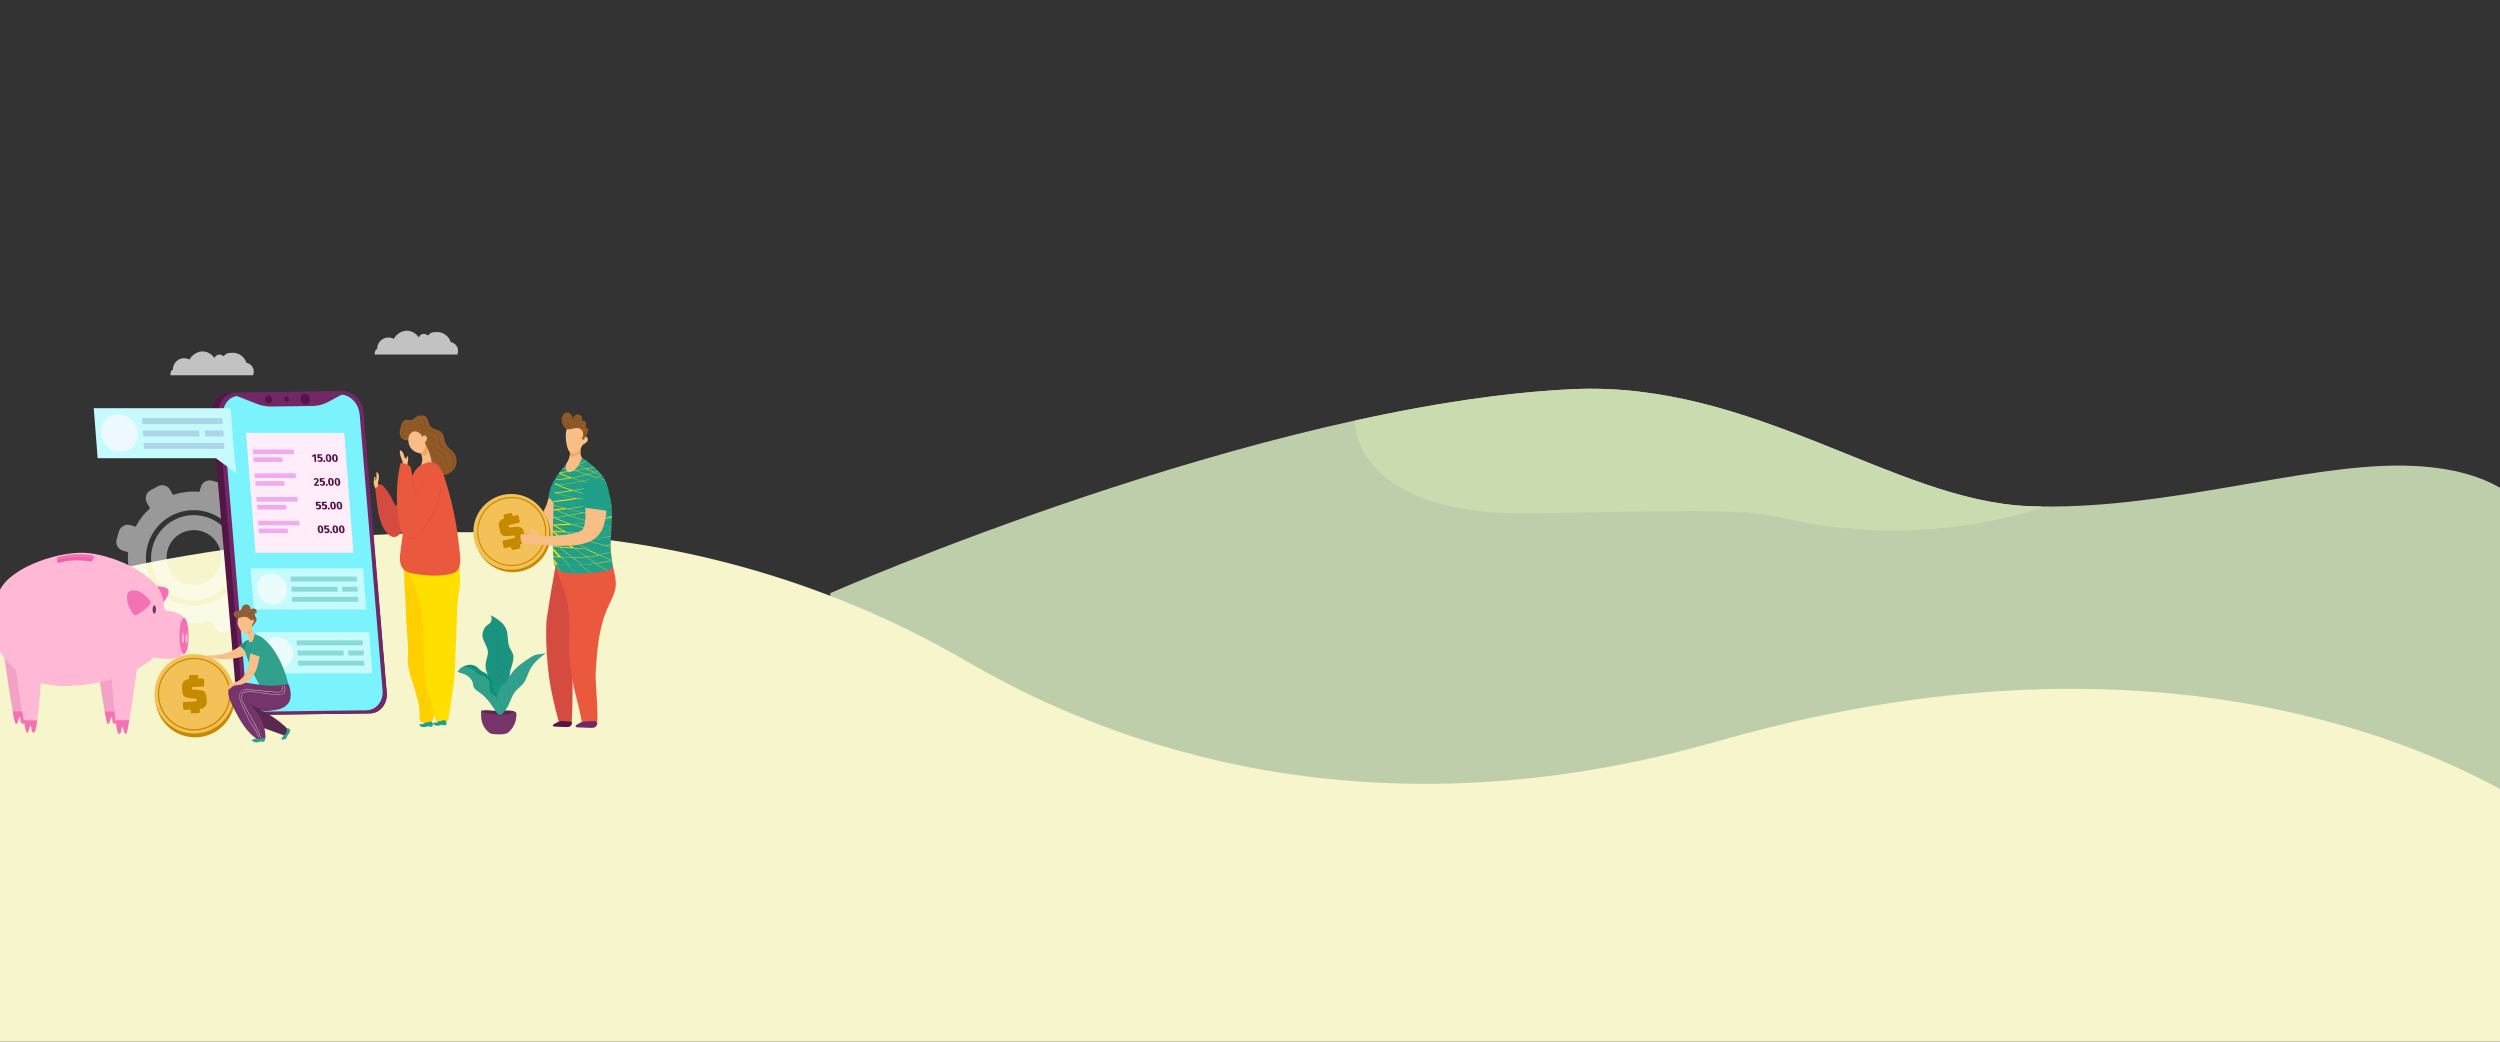 <?xml version="1.0"?>
<svg width="1920" height="800" xmlns="http://www.w3.org/2000/svg" xmlns:svg="http://www.w3.org/2000/svg" data-name="圖層_1" version="1.1">
 <rect width="100%" height="100%" fill="#333333" stroke="none"/>
 <!-- Generator: Adobe Illustrator 29.4.0, SVG Export Plug-In . SVG Version: 2.1.0 Build 152)  -->
 <defs>
  <style>.st0 {
        fill: #f4c058;
      }

      .st1 {
        fill: #feab62;
      }

      .st2 {
        fill: #712865;
      }

      .st2, .st3, .st4, .st5, .st6, .st7, .st8, .st9, .st10, .st11, .st12, .st13, .st14, .st15, .st16, .st17, .st18, .st19, .st20, .st21, .st22 {
        fill-rule: evenodd;
      }

      .st3 {
        fill: #541446;
      }

      .st4 {
        fill: #905b29;
      }

      .st23 {
        fill: #ef60ae;
      }

      .st24 {
        fill: #0e8f78;
      }

      .st25 {
        fill: #0d8c76;
      }

      .st5 {
        fill: #ea593d;
      }

      .st6 {
        fill: #c5fbfc;
      }

      .st7, .st26 {
        fill: #209f8a;
      }

      .st27 {
        fill: #59284e;
      }

      .st28, .st29 {
        fill: #fff;
      }

      .st8 {
        fill: #89dbdb;
      }

      .st30, .st19 {
        fill: #c48a00;
      }

      .st31 {
        fill: none;
      }

      .st9 {
        fill: #f5a35b;
      }

      .st32 {
        fill: #f471b3;
      }

      .st33 {
        fill: #fabf89;
      }

      .st10 {
        fill: #ffdf00;
      }

      .st11 {
        fill: #ebfcfc;
      }

      .st34 {
        fill: #7d4e24;
      }

      .st12 {
        fill: #efaced;
      }

      .st35 {
        fill: #31a18d;
      }

      .st36 {
        fill: #f2a2c6;
      }

      .st37 {
        fill: #ffb8d5;
      }

      .st38 {
        fill: #f7f5cb;
      }

      .st13 {
        fill: #d64b40;
      }

      .st39 {
        fill: #75346a;
      }

      .st14 {
        fill: #ffedfa;
      }

      .st40 {
        fill: #beceaa;
      }

      .st15 {
        fill: #7af3fc;
      }

      .st16 {
        fill: #f9be86;
      }

      .st41 {
        fill: #1a9480;
      }

      .st42 {
        fill: #edede0;
      }

      .st17 {
        fill: #794609;
      }

      .st18 {
        fill: #00907e;
      }

      .st43 {
        fill: #c9dbaf;
      }

      .st29 {
        opacity: .7;
      }

      .st26 {
        clip-rule: evenodd;
      }

      .st44 {
        fill: #936037;
      }

      .st45 {
        clip-path: url(#clippath);
      }

      .st20 {
        fill: #ffcf00;
      }

      .st21 {
        fill: #eef9ff;
      }

      .st46 {
        opacity: .5;
      }

      .st47 {
        fill: #0d856f;
      }

      .st22 {
        fill: #acd5ea;
      }</style>
  <clipPath id="clippath">
   <path class="st26" d="m444.1,357.7c-0.8,1.2 -1.8,2.2 -2.9,3.2c-1.5,1.2 -3.6,2.2 -5.3,1.3c-1.2,-0.7 -1.6,-2.1 -1.4,-3.4c0.2,-1.3 0.2,-1.8 0.9,-3c-2.4,3.9 -6.2,6.4 -7.8,10.8c-2.1,6.1 -2.4,15.2 -2.5,21.6c-0.3,14.7 -1.1,25.7 -0.1,40.4c0.2,2.4 0.4,4.9 1.7,6.9c3,4.7 9.5,4.7 14.3,4.9c8.7,0.3 15.8,-0.7 22.6,-1.5c2.3,-0.3 4.1,-0.6 5.7,-2.1c1.7,-1.6 1,-4.4 0.7,-6.6c-0.9,-6.4 -1.2,-8.7 -0.9,-15.8c0.5,-11.6 2,-21.2 -0.6,-32.7c-2.5,-11.5 -3.4,-13.9 -9,-19.9c-5.6,-6 -12.5,-10.3 -12.5,-10.3c0,0 -1.7,4.5 -2.9,6.2z" id="svg_1"/>
  </clipPath>
 </defs>
 <g class="layer">
  <title>Layer 1</title>
  <rect class="st31" height="884" id="svg_2" width="1966.4" x="-22.1" y="-35.9"/>
  <path class="st31" d="m810.5,-50.2c1.7,12.9 71.4,55 144.2,69.2c64.2,12.5 124.3,-9.4 211.7,2c103.1,13.5 118.1,66.4 304.8,58c52.6,-2.4 111.8,-16.2 156.8,-30.2c96.6,-30.1 207.9,-34.8 316.4,-17.1l0,-83s-1133.9,1.1 -1133.9,1.1z" id="svg_3"/>
  <path class="st40" d="m637.7,455.5s331,-145.3 569.8,-156.6c138.9,-6.6 247.4,85.7 350.2,89.8c102.8,4.1 209.9,-32.4 288.5,-31.1s95.3,37.2 95.3,37.2l0,248.6l-1300.4,0l-3.4,-187.8l0,0q0,-0.1 0,-0.1z" id="svg_4"/>
  <path class="st43" d="m1179.7,394.3c154.8,-3.3 160.7,-2.7 200.9,5.9c40.2,8.6 109.3,13.5 182,-8.5c2.4,-0.7 4.2,-1.6 5.5,-2.7c-3.4,0 -6.9,-0.1 -10.3,-0.3c-102.8,-4.1 -211.3,-96.4 -350.2,-89.8c-52.6,2.5 -109.6,11.5 -166.6,24c-1.3,16.7 13.9,74.1 138.8,71.4l0,0l-0.1,0z" id="svg_5"/>
  <path class="st38" d="m379.9,408.8c127.8,1 253.1,35.2 363.1,99.4c112.1,65.4 310.2,137.2 576.4,61c419.2,-120 648.3,67 648.3,67l0,174.1l-1984.6,0l0,-342.2s145.2,-60.8 391.6,-59.4l5.3,0l-0.1,0q0,0.1 0,0.1z" id="svg_6"/>
  <g class="st46" id="svg_7">
   <path class="st28" d="m158.2,397c-17.3,-5.2 -35.6,4.7 -40.8,22.1c-5.2,17.3 4.7,35.6 22.1,40.8c17.3,5.2 35.6,-4.7 40.8,-22.1c5.2,-17.3 -4.7,-35.6 -22.1,-40.8zm-15.3,51.2c-11.1,-3.3 -17.4,-15 -14.1,-26.1c3.3,-11.1 15,-17.4 26.1,-14.1c11.1,3.3 17.4,15 14.1,26.1c-3.3,11.1 -15,17.4 -26.1,14.1z" id="svg_8"/>
   <path class="st28" d="m203.3,434l-4,-1.2c0.6,-6.5 0,-13 -1.9,-19.1l3,-1.6c3.4,-1.9 4.7,-6.1 2.8,-9.5l-3,-5.6c-1.9,-3.4 -6.1,-4.7 -9.5,-2.8l-2.9,1.6c-4.1,-4.9 -9.1,-9.1 -15,-12.2l1.1,-3.8c1.1,-3.7 -1,-7.7 -4.7,-8.8l-6.1,-1.8c-3.7,-1.1 -7.7,1 -8.8,4.7l-1.1,3.8c-7,-0.6 -14,0.3 -20.4,2.4l-2.1,-3.8c-1.9,-3.4 -6.1,-4.7 -9.5,-2.8l-5.6,3c-3.4,1.9 -4.7,6.1 -2.8,9.5l2.4,4.4c-4.4,3.9 -8.2,8.7 -11,14.1l-4,-1.2c-3.7,-1.1 -7.7,1 -8.8,4.7l-1.8,6.1c-1.1,3.7 1,7.7 4.7,8.8l4.1,1.2c-0.5,6.7 0.3,13.4 2.3,19.6l-5,2.7c-3.4,1.9 -4.7,6.1 -2.8,9.5l3,5.6c1.9,3.4 6.1,4.7 9.5,2.8l5.4,-2.9c3.9,4.5 8.7,8.3 14.1,11.2l-1.3,4.4c-1.1,3.7 1,7.7 4.7,8.8l6.1,1.8c3.7,1.1 7.7,-1 8.8,-4.7l1.3,-4.4c6.1,0.5 12.2,0 17.9,-1.7l2.9,5.4c1.9,3.4 6.1,4.7 9.5,2.8l5.6,-3c3.4,-1.9 4.7,-6.1 2.8,-9.5l-2.7,-5c5.1,-4.1 9.4,-9.2 12.6,-15.1l4.1,1.2c3.7,1.1 7.7,-1 8.8,-4.7l1.8,-6.1c1.1,-3.7 -1,-7.7 -4.7,-8.8l0.2,0zm-65,29.6c-19.4,-5.8 -30.5,-26.2 -24.7,-45.6c5.8,-19.4 26.2,-30.5 45.6,-24.7c19.4,5.8 30.5,26.2 24.7,45.6c-5.8,19.4 -26.2,30.5 -45.6,24.7z" id="svg_9"/>
  </g>
  <path class="st29" d="m346.2,262.9c-1.3,-4.5 -5.6,-7.9 -10.5,-7.9s-5.2,1 -7.2,2.7c-0.8,-0.8 -1.8,-1.3 -3,-1.3c-1.8,0 -3.3,1.1 -3.9,2.7c-2,-3 -5.4,-5.1 -9.2,-5.1s-8.2,2.6 -9.9,6.3c-1.2,-0.7 -2.7,-1.1 -4.2,-1.1c-4.8,0 -8.6,3.9 -8.6,8.6s0,0 0,0c-1.1,0.7 -1.9,2 -1.9,3.5s0,0.7 0.1,1l63.3,0c0.4,-0.9 0.6,-1.8 0.6,-2.8c0,-3.4 -2.4,-6.1 -5.6,-6.8l0,0.2z" id="svg_10"/>
  <path class="st29" d="m189.3,278.8c-1.3,-4.5 -5.6,-7.9 -10.5,-7.9s-5.2,1 -7.2,2.7c-0.8,-0.8 -1.8,-1.3 -3,-1.3c-1.8,0 -3.3,1.1 -3.9,2.7c-2,-3 -5.4,-5.1 -9.2,-5.1s-8.2,2.6 -9.9,6.3c-1.2,-0.7 -2.7,-1.1 -4.2,-1.1c-4.8,0 -8.6,3.9 -8.6,8.6s0,0 0,0c-1.1,0.7 -1.9,2 -1.9,3.5s0,0.7 0.1,1l63.3,0c0.4,-0.9 0.6,-1.8 0.6,-2.8c0,-3.4 -2.4,-6.1 -5.6,-6.8l0,0.2z" id="svg_11"/>
  <g id="svg_12">
   <path class="st3" d="m278.4,316.2l18.6,215.7c0.8,8.7 -5.2,15.9 -13.3,16l-86.3,1.1c-8.1,0.1 -15.2,-6.9 -16,-15.6l-18.6,-215.7c-0.6,-7.2 3.3,-13.3 9.2,-15.3c1.3,-0.4 2.6,-0.7 4,-0.7l86.3,-1.1c1,0 1.9,0 2.9,0.3c6.8,1.3 12.5,7.7 13.1,15.4l0.1,-0.1z" id="svg_13"/>
   <path class="st2" d="m279.1,316.2l17.9,215.7c0.7,8.7 -5,15.9 -12.8,16l-83,1.1c-7.8,0.1 -14.7,-6.9 -15.4,-15.6l-17.9,-215.7c-0.6,-7.2 3.2,-13.3 8.9,-15.3c1.2,-0.4 2.5,-0.7 3.9,-0.7l83,-1.1c0.9,0 1.9,0 2.8,0.3c6.6,1.3 12,7.7 12.6,15.4l0,-0.1z" id="svg_14"/>
   <path class="st15" d="m276.2,318l17.6,212.1c0.7,8.4 -4.8,15.3 -12.3,15.4l-77.8,1c-7.5,0 -14.1,-6.6 -14.8,-15l-17.6,-212.1c-0.6,-7 3.1,-13 8.7,-14.8c1.1,-0.4 2.3,-0.6 3.5,-0.6l77.8,-1c7.5,0 14.1,6.6 14.8,15l0.1,0z" id="svg_15"/>
   <path class="st2" d="m266.5,300.8c0,0 -0.1,0.1 -0.2,0.2l-14.3,7.7c-3.7,2 -7.9,3.1 -12.2,3.1l-31.7,0.4c-3.6,0 -7.2,-0.6 -10.7,-2l-20.5,-8c1.2,-0.4 2.5,-0.7 3.9,-0.7l83,-1.1c0.9,0 1.9,0 2.8,0.3l-0.1,0.1z" id="svg_16"/>
   <path class="st3" d="m208.9,306.8c0.1,1.7 -1,3 -2.4,3.1c-1.5,0 -2.8,-1.3 -2.9,-3c-0.1,-1.7 1,-3 2.4,-3.1c1.5,0 2.8,1.3 2.9,3z" id="svg_17"/>
   <path class="st3" d="m221.9,306.6c0,1.1 -0.6,2 -1.6,2c-1,0 -1.8,-0.9 -1.9,-1.9c0,-1.1 0.6,-2 1.6,-2c1,0 1.8,0.9 1.9,1.9z" id="svg_18"/>
   <path class="st3" d="m238.1,306.4c0.2,2.2 -1.3,4.1 -3.3,4.1c-2,0 -3.8,-1.8 -3.9,-4c-0.2,-2.2 1.3,-4.1 3.3,-4.1c2,0 3.8,1.8 3.9,4z" id="svg_19"/>
  </g>
  <g id="svg_20">
   <path class="st16" d="m419.2,389c-3.3,7.4 -7.7,15.9 -14.7,19.9c-7,4 -16.1,4.8 -23.1,0.9c-0.8,4.1 -1.7,8.3 -2.5,12.4c10.9,0.3 22.1,1.5 32.5,-1.8c10.4,-3.3 20.1,-11.8 23.6,-22.2c1.8,-5.4 4.9,-25.4 -2.5,-27.9c-8.6,-3 -11.2,14.2 -13.3,18.8l0,-0.1z" id="svg_21"/>
   <path class="st7" d="m423,374.4c-0.8,2.3 -1.4,4.7 -1.9,7.1c2.2,2.5 4.4,5 7.1,6.8c2.7,1.8 6.1,2.9 9.3,2.3c0.6,-4.5 3.1,-8.4 3.9,-12.8c0.7,-3.8 0.2,-9.1 -2.5,-12c-3.9,-4.2 -7.8,-4.8 -10.8,-0.9c-1.3,1.7 -4.5,7.5 -5.2,9.4l0.1,0.1z" id="svg_22"/>
   <path class="st3" d="m431.6,553.1c-1.1,0.3 -2.2,0.8 -3.2,1.4c-1,0.5 -2,1.1 -2.9,1.6c-0.5,0.3 -1.1,0.8 -0.9,1.3c0.2,0.5 0.8,0.6 1.3,0.6c1.4,0 2.8,0.1 4.3,0.2c1.6,0 3.2,0.1 4.7,0.2c1.8,0 3.1,-0.1 4,-1.8c0.7,-1.3 0.6,-2.3 -0.8,-3.1c-1.7,-1 -4.6,-0.9 -6.4,-0.4l-0.1,0z" id="svg_23"/>
   <path class="st2" d="m450.1,553c-1.3,0.3 -2.5,1 -3.6,1.6c-1.1,0.6 -2.2,1.2 -3.3,1.8c-0.6,0.3 -1.3,0.9 -1.1,1.5c0.2,0.6 0.9,0.7 1.5,0.7c1.6,0 3.2,0.1 4.8,0.2c1.8,0 3.6,0.1 5.4,0.2c2,0 3.5,-0.1 4.5,-2c0.8,-1.5 0.6,-2.6 -0.9,-3.6c-1.9,-1.2 -5.2,-1 -7.3,-0.5l0,0.1z" id="svg_24"/>
   <path class="st13" d="m428.9,553.6c-2.7,-10.2 -5.6,-22.1 -7.1,-32.6c-1.9,-14.2 -2.7,-28.5 -2.2,-42.8c0.1,-4.4 7,-43.6 7.1,-43.6c4.7,1.6 9.2,4.6 14.1,4.5c2.2,0 3,0.2 2.7,2.6c-0.3,2.3 -1.3,4.7 -1.9,7c-2.5,9.8 -1.3,18.1 -1.7,28.2c-1.1,25.4 0.7,50.8 -0.8,77.3c-4,-0.3 -6,-0.3 -10.2,-0.6z" id="svg_25"/>
   <path class="st5" d="m442.4,439.2c-1.9,-0.2 -3.8,-0.5 -5.4,-0.7c-3.7,-0.5 -6.9,-2.2 -10.5,-3.2c0,0 4.2,10.8 4.7,12.1c8.5,22 5.7,33.1 6,54.6c0,5.9 1.1,11.4 1.9,17.2c1.8,12.1 5.8,22.7 7.6,34.9c3.6,0.2 8.5,-0.5 12.1,-0.3c0.5,-12.4 -1.8,-30.3 -1.3,-37.8c0.9,-13.5 1.8,-27.1 5.8,-40.1c0.7,-2.2 1.4,-4.4 2.3,-6.5c2.2,-5.5 5.5,-11 6.9,-16.8c1.4,-5.7 -0.8,-13.8 -2.2,-19.4c0.2,0.8 -4.1,2.1 -4.6,2.2c-1.8,0.3 -3.3,-0.1 -5.1,0.2c-4.3,0.9 -8.5,2.4 -12.8,3.3c-1.6,0.3 -3.3,0.3 -5.1,0.2l-0.3,0.1z" id="svg_26"/>
   <g id="svg_27">
    <path class="st16" d="m437.5,343.8s0.9,4.7 -0.6,8.5c-1.5,3.6 -1.6,2.9 -2.5,4.8c-0.8,1.7 -1.2,3.2 -0.8,5c0.4,1.8 3,2.7 6.4,1c3.4,-1.7 7.9,-4.5 8,-8.4c0,-2.2 -1,-3.2 -1,-3.2c0,0 -1,-1.2 -1.1,-2.8c-0.1,-2.6 -0.3,-7.4 -0.3,-7.4l-8.1,2.6l0,-0.1z" id="svg_28"/>
    <path class="st9" d="m445.9,347.1c-0.1,-2.6 -0.2,-5.9 -0.2,-5.9l-8.1,2.6s0.6,3.2 0,6.4c0.9,1.2 6,-0.4 8.4,-3.1l-0.1,0z" id="svg_29"/>
    <path class="st16" d="m435,330.3c0.6,-1.8 2.7,-2.3 4.4,-3.2c2.2,-1.1 5,-0.4 6.8,1.3c1.8,1.7 2.6,4.2 2.7,6.7c0.2,4.4 -3.6,14.1 -9.4,13.3c-4.7,-0.7 -5.8,-14.2 -4.5,-18l0,-0.1z" id="svg_30"/>
    <path class="st16" d="m451.3,336.6c0.6,1.8 -0.7,3.1 -2.1,4c-0.3,0.2 -1.4,1.1 -1.7,1c-0.5,-0.3 0,-2.4 0,-2.9c0,-0.9 0.2,-1.7 0.7,-2.5c0.5,-0.7 1.5,-1.2 2.2,-0.8c0.4,0.2 0.7,0.7 0.8,1.1l0.1,0.1z" id="svg_31"/>
    <path class="st4" d="m431.5,321.6c0.2,-2.3 1.8,-4.9 4.2,-4.8c1.4,0 2.6,1 3.3,2.2c0.7,1.2 1,2.5 1.3,3.8c-0.5,-1.6 0.4,-3.5 1.9,-4.2c1.5,-0.7 3.5,-0.1 4.4,1.2c0.9,1.4 0.6,3.4 -0.6,4.5c0.3,-1.1 1.8,-1.5 2.8,-1c1,0.5 1.4,1.8 1.4,2.9c0,1.1 -0.5,2.2 -0.9,3.2c0,-0.7 1,-1.1 1.6,-0.8c0.6,0.3 1,1.1 0.9,1.8c0,0.7 -0.3,1.4 -0.6,2c-0.9,1.8 -1.8,3.5 -2.8,5.3c-0.6,-0.2 -1.1,-0.4 -1.7,-0.6c1.2,-1.6 1.5,-3.8 0.8,-5.6c-0.8,-2.1 -2.8,-3 -5,-2.8c-1.2,0.1 -2.4,0.5 -3.6,0.8c-1.2,0.3 -2.5,0.4 -3.7,0c-1.3,-0.5 -2.1,-1.8 -2.8,-3c-0.8,-1.4 -1,-3.2 -0.9,-4.8l0,-0.1z" id="svg_32"/>
    <path class="st17" d="m434.5,327.5c0.5,0.3 1.2,0.5 1.7,0.7c1.1,0.3 1.8,0.2 2.2,-0.4c0,0 0,-0.2 0,-0.2c0,0 -0.2,0 -0.2,0c-0.3,0.4 -1,0.5 -1.9,0.2c-0.9,-0.2 -2,-0.6 -2.5,-1.4c-0.3,-0.5 -0.5,-1 -0.6,-1.6c-0.2,-0.7 -0.3,-1.4 0,-2.1c0.3,-1 1.6,-1.7 2.8,-1.6c1.1,0.1 2.1,0.9 2.8,2c0,0 0.1,0 0.2,0c0,0 0,-0.1 0,-0.2c-0.8,-1.2 -1.9,-2 -3,-2.1c-1.4,-0.2 -2.7,0.6 -3.1,1.8c-0.2,0.7 0,1.5 0,2.2c0.1,0.6 0.3,1.2 0.7,1.7c0.3,0.4 0.6,0.6 1,0.9l-0.1,0.1z" id="svg_33"/>
    <path class="st17" d="m441.9,327.7c0,0 0.1,0 0.2,0c0,0 0,-0.2 0,-0.2c-1.4,-1.2 -1.2,-3.3 -1,-4.5c0.2,-0.9 0.6,-2.1 1.5,-2.4c0.6,-0.2 1.4,0 1.9,0.5c0.5,0.5 0.7,1.2 0.5,2c0,0 0,0.2 0.1,0.2c0,0 0.2,0 0.2,-0.1c0.1,-0.8 -0.1,-1.7 -0.6,-2.3c-0.6,-0.6 -1.5,-0.9 -2.2,-0.6c-0.9,0.3 -1.5,1.2 -1.7,2.7c-0.2,1.2 -0.4,3.5 1.1,4.8c0,0 0,0 0,0l0,-0.1z" id="svg_34"/>
    <path class="st17" d="m446.6,329.2c0.2,0.1 0.4,0.2 0.7,0.2c0,0 0.2,0 0.2,-0.2c0,0 0,-0.2 -0.2,-0.2c-0.7,0 -1.1,-0.7 -1.2,-1.3c0,-0.6 0,-1.2 0.5,-1.9c0.1,-0.2 0.3,-0.5 0.5,-0.6c0.4,-0.2 0.8,0 1.1,0.3c0.3,0.3 0.5,0.8 0.7,1.2c0,0 0.1,0.1 0.2,0c0,0 0.1,-0.1 0,-0.2c-0.2,-0.4 -0.4,-0.9 -0.8,-1.3c-0.4,-0.3 -1,-0.6 -1.5,-0.3c-0.3,0.2 -0.5,0.5 -0.6,0.7c-0.4,0.8 -0.6,1.5 -0.5,2.1c0,0.5 0.4,1 0.9,1.3l0,0.2z" id="svg_35"/>
    <path class="st17" d="m443.7,327.2s0,0 0,0c0,0 0.2,0 0.2,-0.1c0.1,-0.7 0,-1.4 -0.4,-1.9c0,0 -0.1,-0.2 -0.2,-0.3c-0.2,-0.2 -0.3,-0.4 -0.4,-0.7c-0.1,-0.6 0.4,-1.2 0.9,-1.5l0.2,0.2c0,0 0.2,0 0.2,0c0,0 0,-0.2 0,-0.2l-0.4,-0.4l-0.1,0c-0.6,0.5 -1.3,1.2 -1.1,2c0,0.3 0.3,0.5 0.5,0.8c0,0 0.1,0.2 0.2,0.3c0.3,0.5 0.5,1.1 0.4,1.7c0,0 0,0.1 0,0.2l0,-0.1z" id="svg_36"/>
    <path class="st17" d="m438.6,327.2s0,0 0.1,0c0,0 0.1,-0.1 0,-0.2c-0.2,-0.6 -0.9,-0.9 -1.4,-1.2l-0.1,0c-0.5,-0.2 -1,-0.4 -1.3,-0.8c-0.2,-0.2 -0.2,-0.6 -0.1,-0.8c0,-0.1 0.1,-0.3 0.3,-0.4c0,0 0.1,-0.1 0.1,-0.2c0,0 -0.1,-0.1 -0.2,-0.1c-0.3,0 -0.5,0.3 -0.6,0.6c-0.1,0.4 0,0.8 0.2,1.1c0.3,0.5 0.9,0.7 1.4,0.9l0.1,0c0.5,0.2 1,0.5 1.2,1c0,0 0,0 0,0l0.3,0.1z" id="svg_37"/>
    <path class="st17" d="m448.9,334.8s0,0 0.1,0c0,0 0.1,0 0.1,-0.2c-0.2,-1.1 0.2,-2.2 0.9,-3c0,0 0,-0.2 0,-0.2c0,0 -0.2,0 -0.2,0c-0.8,0.8 -1.2,2.1 -1,3.2c0,0 0,0 0,0.1l0.1,0.1z" id="svg_38"/>
   </g>
   <g id="svg_39">
    <path class="st7" d="m444.1,357.7c-0.8,1.2 -1.8,2.2 -2.9,3.2c-1.5,1.2 -3.6,2.2 -5.3,1.3c-1.2,-0.7 -1.6,-2.1 -1.4,-3.4c0.2,-1.3 0.2,-1.8 0.9,-3c-2.4,3.9 -6.2,6.4 -7.8,10.8c-2.1,6.1 -2.4,15.2 -2.5,21.6c-0.3,14.7 -1.1,25.7 -0.1,40.4c0.2,2.4 0.4,4.9 1.7,6.9c3,4.7 9.5,4.7 14.3,4.9c8.7,0.3 15.8,-0.7 22.6,-1.5c2.3,-0.3 4.1,-0.6 5.7,-2.1c1.7,-1.6 1,-4.4 0.7,-6.6c-0.9,-6.4 -1.2,-8.7 -0.9,-15.8c0.5,-11.6 2,-21.2 -0.6,-32.7c-2.5,-11.5 -3.4,-13.9 -9,-19.9c-5.6,-6 -12.5,-10.3 -12.5,-10.3c0,0 -1.7,4.5 -2.9,6.2z" id="svg_40"/>
    <g class="st45" id="svg_41">
     <path class="st10" d="m487.7,397.3c-4.8,0 -9.6,0 -14.4,-0.4c1.4,-0.4 2.7,-0.8 4.1,-1.2c0,0 0.1,0 0,-0.2c0,0 0,-0.1 -0.2,0c-1.6,0.5 -3.3,0.9 -4.9,1.4c-8.1,-0.6 -16.2,-1.6 -24.2,-3.1c8.3,-1.7 16.5,-3.6 24.6,-5.7c3.9,0.5 7.8,0.9 11.8,1.2c0,0 0,0 0,0c0,0 0.1,0 0.1,-0.1c0,0 0,-0.1 -0.1,-0.2c-3.7,-0.3 -7.4,-0.7 -11.1,-1.2c1,-0.3 2.1,-0.5 3.1,-0.8c0,0 0.1,0 0,-0.2c0,0 0,-0.1 -0.2,0c-1.3,0.3 -2.5,0.7 -3.8,1c-4,-0.5 -8.1,-1.1 -12.1,-1.7c2.6,-0.7 5.1,-1.4 7.6,-2.2c5.2,1 10.4,1.9 15.6,2.7c0,0 0,0 0,0c0,0 0.1,0 0.1,-0.1c0,0 0,-0.1 -0.1,-0.2c-5,-0.8 -10.1,-1.7 -15.1,-2.6c2.3,-0.7 4.5,-1.5 6.7,-2.3c0,0 0.1,-0.1 0,-0.2c0,0 -0.1,-0.1 -0.2,0c-2.4,0.9 -4.8,1.7 -7.2,2.5c-4.6,-0.9 -9.1,-1.9 -13.6,-3c4.9,-1.3 9.8,-2.9 14.7,-4.8c3.8,0.7 7.6,1.3 11.5,1.8c0,0 0,0 0,0c0,0 0.1,0 0.1,-0.1c0,0 0,-0.1 -0.1,-0.2c-3.7,-0.5 -7.4,-1 -11,-1.7c0.5,-0.2 1.1,-0.4 1.6,-0.6c0,0 0.1,-0.1 0,-0.2c0,0 -0.1,-0.1 -0.2,0c-0.7,0.3 -1.4,0.5 -2,0.8c-3.7,-0.7 -7.4,-1.5 -11.1,-2.5c3.6,-1 7.2,-2.1 10.7,-3.2c0,0 0,0 0,0c5.2,1.2 10.5,2.2 15.8,3c0,0 0,0 0,0c0,0 0.1,0 0.1,-0.1c0,0 0,-0.1 -0.1,-0.2c-8.9,-1.4 -17.8,-3.3 -26.4,-5.8c1.8,-0.5 3.6,-1.1 5.4,-1.7c4.5,1.3 9.1,2.4 13.7,3.1c0,0 0,0 0,0c0,0 0.1,0 0.1,-0.1c0,0 0,-0.1 -0.1,-0.2c-4.5,-0.7 -8.9,-1.7 -13.3,-3c1.2,-0.4 2.3,-0.8 3.5,-1.2c0,0 0.1,-0.1 0,-0.2c0,0 -0.1,-0.1 -0.2,0c-1.3,0.5 -2.6,0.9 -3.8,1.3c-2.2,-0.6 -4.3,-1.3 -6.4,-2.1c2.1,-0.7 4.1,-1.4 6.2,-2.2c0,0 0.1,-0.1 0,-0.2c0,0 -0.1,-0.1 -0.2,0c-2.1,0.8 -4.3,1.6 -6.5,2.3c-2.1,-0.8 -4.3,-1.6 -6.3,-2.5l10,-1.7c0,0 0.1,0 0.1,-0.2c0,0 0,-0.1 -0.2,-0.1l-10.4,1.7c-1.8,-0.8 -3.7,-1.6 -5.5,-2.5c2.3,-0.9 4.5,-2 6.5,-3.3c0,0 0,-0.1 0,-0.2c0,0 -0.1,0 -0.2,0c-2.1,1.3 -4.4,2.5 -6.7,3.4c-2.9,-1.5 -5.8,-3.1 -8.6,-4.8c0,0 -0.2,0 -0.2,0c0,0 0,0.2 0,0.2c2.7,1.7 5.5,3.2 8.4,4.7c-2.3,0.9 -4.6,1.6 -7,2c-1.6,-0.6 -3.1,-1.3 -4.7,-2c0,0 -0.2,0 -0.2,0c0,0 0,0.2 0,0.2c1.4,0.6 2.9,1.2 4.3,1.8c-2.7,0.5 -5.4,0.8 -8.1,0.8c0,0 -0.1,0 -0.1,0.1c0,0 0,0.1 0.1,0.1c0,0 0,0 0,0c2.9,0 5.8,-0.3 8.6,-0.9c1.4,0.6 2.8,1.1 4.3,1.7l-11.7,1.9c-1.7,-0.7 -3.4,-1.5 -5,-2.3c0,0 -0.2,0 -0.2,0c0,0 0,0.2 0,0.2c1.5,0.7 3.1,1.4 4.6,2.1l-3.3,0.5c0,0 -0.1,0 -0.1,0.2c0,0 0,0.1 0.1,0.1c0,0 0,0 0,0l3.7,-0.6c2.9,1.3 5.9,2.5 8.9,3.6c-5.3,0.9 -10.6,1.4 -16,1.7c-0.9,-0.6 -1.7,-1.3 -2.6,-1.9c0,0 -0.1,0 -0.2,0c0,0 0,0.1 0,0.2c0.7,0.6 1.5,1.2 2.3,1.7c-0.7,0 -1.3,0 -2,0c0,0 -0.1,0 -0.1,0.1c0,0 0,0.1 0.1,0.1c0,0 0,0 0,0c0.8,0 1.6,0 2.4,0c1.9,1.3 4,2.5 6.1,3.5c-3.8,0.4 -7.5,0.8 -11.3,1c0,0 -0.1,0 -0.1,0.1c0,0 0,0.1 0.1,0.1c0,0 0,0 0,0c3.9,-0.2 7.9,-0.5 11.8,-1c3.5,1.7 7.1,3 10.7,4.1c-4.4,0.8 -8.8,1.4 -13.2,1.8c-1.9,-0.5 -3.8,-1 -5.7,-1.6c0,0 -0.2,0 -0.2,0c0,0 0,0.2 0,0.2c1.7,0.5 3.3,0.9 5,1.4c-3.5,0.4 -6.9,0.6 -10.4,0.8c0,0 -0.1,0 -0.1,0.1c0,0 0,0.1 0.1,0.1c0,0 0,0 0,0c3.7,-0.2 7.5,-0.5 11.2,-0.9c5.5,1.5 11,2.8 16.6,4c-8,1.5 -16.1,2.4 -24.4,2.7c-1.7,-0.6 -3.4,-1.2 -5.1,-1.9c0,0 -0.2,0 -0.2,0c0,0 0,0.2 0,0.2c1.5,0.6 2.9,1.1 4.4,1.7c-1,0 -2,0 -3.1,0c0,0 -0.1,0 -0.1,0.1c0,0 0,0.1 0.1,0.1c0,0 0,0 0,0c1.3,0 2.5,0 3.8,0c5.2,1.9 10.5,3.5 15.9,5c-2.4,0.3 -4.9,0.6 -7.4,0.8c-1.9,-0.8 -3.7,-1.7 -5.5,-2.5c0,0 -0.2,0 -0.2,0c0,0 0,0.2 0,0.2c1.7,0.8 3.4,1.6 5.1,2.3c-3,0.2 -6,0.4 -9,0.5c-1.1,-0.8 -2.2,-1.7 -3.2,-2.7c0,0 -0.1,0 -0.2,0c0,0 0,0.1 0,0.2c1,0.9 2,1.7 3,2.5c-1.4,0 -2.7,0 -4.1,0c0,0 -0.1,0 -0.1,0.1c0,0 0,0.1 0.1,0.1c0,0 0,0 0,0c1.5,0 3,0 4.4,0c2.6,2 5.4,3.7 8.3,5.2c-4.3,0.7 -8.6,1.3 -12.9,1.9c0,0 -0.1,0 -0.1,0.2c0,0 0,0.1 0.1,0.1c0,0 0,0 0,0c4.4,-0.6 8.8,-1.3 13.2,-2c3.9,2 8,3.6 12.1,4.9c-4.2,0.3 -8.3,0.5 -12.5,0.6c-2.1,-1.4 -4.1,-2.9 -6,-4.4c0,0 -0.1,0 -0.2,0c0,0 0,0.1 0,0.2c1.8,1.5 3.7,2.9 5.7,4.2c-3.1,0 -6.1,0 -9.2,-0.1c0,0 -0.1,0 -0.1,0.1c0,0 0,0.1 0.1,0.1c0,0 0,0 0,0c3.2,0.1 6.4,0.2 9.7,0.1c2.7,1.8 5.7,3.5 8.8,5.1c-2.6,-0.2 -5.2,-0.4 -7.8,-0.6c-0.7,-0.4 -1.4,-0.8 -2.1,-1.3c0,0 -0.2,0 -0.2,0c0,0 0,0.2 0,0.2c0.5,0.3 1,0.6 1.6,0.9c-2.1,-0.2 -4.2,-0.5 -6.4,-0.8c0,0 -0.1,0 -0.2,0.1c0,0 0,0.1 0.1,0.2c1.8,0.3 3.6,0.5 5.4,0.7c0,0 0,0 0,0.1c2.1,1.9 4.2,3.8 6.4,5.6c-1.8,-0.2 -3.5,-0.4 -5.3,-0.7c0,0 -0.1,0 -0.2,0.1c0,0 0,0.1 0.1,0.2c1.9,0.3 3.8,0.5 5.7,0.7c2.8,2.4 5.7,4.6 8.6,6.8c-3.6,-0.1 -7.1,-0.3 -10.6,-0.7c-2.5,-2.2 -4.9,-4.6 -6.9,-7.2c0,0 -0.1,0 -0.2,0c0,0 0,0.1 0,0.2c2,2.6 4.2,4.9 6.6,7c-2,-0.2 -4.1,-0.5 -6.1,-0.8c-1,-1.1 -2,-2.3 -3,-3.5c0,0 -0.1,0 -0.2,0c0,0 0,0.1 0,0.2c0.9,1.1 1.8,2.2 2.8,3.2c-1.1,-0.2 -2.3,-0.4 -3.4,-0.6c0,0 -0.1,0 -0.2,0.1c0,0 0,0.1 0.1,0.2c1.2,0.2 2.5,0.5 3.7,0.7c2.5,2.9 5.1,5.7 7.8,8.4c-2.4,-0.1 -4.8,-0.4 -7.1,-0.6c-2.1,-2.7 -4.2,-5.3 -6.4,-8c0,0 -0.1,0 -0.2,0c0,0 0,0.1 0,0.2c2.1,2.5 4.2,5.1 6.2,7.7c-2.2,-0.3 -4.4,-0.6 -6.6,-1c0,0 -0.1,0 -0.2,0.1c0,0 0,0.1 0.1,0.2c2.3,0.4 4.6,0.7 6.9,1c1.6,2 3.2,4.1 4.8,6.2c-2.5,-0.2 -4.9,-0.4 -7.4,-0.7c0,0 -0.1,0 -0.2,0.1c0,0 0,0.1 0.1,0.2c2.5,0.3 5.1,0.6 7.6,0.7c3.1,4.1 6.1,8.2 9,12.3c0,0 0,0 0.1,0c0,0 0,0 0,0c0,0 0,-0.1 0,-0.2c-2.9,-4.1 -5.8,-8.1 -8.8,-12.1c1.2,0 2.4,0.2 3.6,0.2c1.6,0 3.3,0.1 4.9,0.1c5.3,5 10.8,9.7 16.5,14.2c0,0 0,0 0,0c0,0 0,0 0.1,0c0,0 0,-0.1 0,-0.2c-5.7,-4.4 -11.1,-9 -16.3,-13.9c3.2,0 6.4,0 9.6,-0.2l14.5,10.9s0,0 0,0c0,0 0,0 0.1,0c0,0 0,-0.1 0,-0.2l-14.2,-10.7c3.6,-0.2 7.2,-0.6 10.8,-1.1c5.1,3.1 10.4,5.9 15.8,8.5c0,0 0,0 0,0c0,0 0.1,0 0.1,0c0,0 0,-0.2 0,-0.2c-5.3,-2.6 -10.4,-5.3 -15.4,-8.3c4.1,-0.6 8.2,-1.3 12.2,-2.2c3.6,1.5 7.2,2.9 10.8,4.3c0,0 0,0 0,0c0,0 0.1,0 0.1,0c0,0 0,-0.2 0,-0.2c-3.5,-1.3 -7,-2.7 -10.4,-4.1c1,-0.2 2,-0.5 3,-0.7c0,0 0.1,0 0.1,-0.2c0,0 0,-0.1 -0.2,-0.1c-1.1,0.3 -2.3,0.6 -3.4,0.8c-3.2,-1.3 -6.4,-2.7 -9.5,-4.1c3.7,-0.7 7.4,-1.5 11,-2.5c0,0 0.1,0 0,-0.2c0,0 0,-0.1 -0.2,0c-3.8,1 -7.6,1.9 -11.4,2.6c-3.6,-1.6 -7.2,-3.3 -10.7,-5.1c5.4,-0.3 10.7,-0.8 16,-1.8c5.1,1.2 10.3,2.2 15.3,3.2c0,0 0,0 0,0c0,0 0.1,0 0.1,-0.1c0,0 0,-0.1 -0.1,-0.2c-4.8,-1 -9.8,-1.9 -14.7,-3c2.2,-0.4 4.3,-0.8 6.4,-1.3c0,0 0.1,0 0.1,-0.2c0,0 0,-0.1 -0.2,-0.1c-2.3,0.5 -4.7,1 -7.1,1.4c-5.6,-1.3 -11.1,-2.7 -16.5,-4.4c8.2,-0.4 16.4,-1.6 24.3,-3.6c0,0 0,0 0.1,-0.1c3.5,0.6 6.9,1.2 10.4,1.7c0,0 0,0 0,0c0,0 0.1,0 0.1,-0.1c0,0 0,-0.1 -0.1,-0.2c-7.6,-1.2 -15.3,-2.6 -23,-4.1c5.1,-0.6 10.3,-1.4 15.4,-2.4c2.2,0.3 4.5,0.5 6.7,0.7c0,0 0,0 0,0c0,0 0.1,0 0.1,-0.1c0,0 0,-0.1 -0.1,-0.2c-2.1,-0.2 -4.1,-0.4 -6.2,-0.7c0,0 0,0 0,0c0,0 0,-0.1 -0.2,-0.1c-0.1,0 -0.3,0 -0.4,0c-7.8,-1 -15.5,-2.5 -23.1,-4.5c6.1,-1 12.1,-2.3 18.1,-3.9c1.6,0.1 3.2,0.2 4.7,0.3c3.5,0.2 7,0.2 10.5,0.2c0,0 0.1,0 0.1,-0.1c0,0 0,-0.1 -0.1,-0.1l0,0l2.6,0.1zm-15.5,-9.4l0,0c-8.1,2.1 -16.3,4 -24.6,5.7c-3.9,-0.8 -7.8,-1.6 -11.6,-2.6c8.2,-1.1 16.2,-2.7 24.2,-4.8c4,0.6 8,1.2 12,1.7l0,0zm-4.3,-4.3l0,0c-2.6,0.8 -5.1,1.6 -7.7,2.2c-5.3,-0.9 -10.5,-1.8 -15.8,-2.9c3.3,-0.7 6.6,-1.4 9.8,-2.3c4.5,1.1 9.1,2.1 13.6,3l0,0l0.1,0zm1.1,-8l0,0c-4.8,1.8 -9.7,3.4 -14.7,4.7c-2.6,-0.6 -5.3,-1.3 -7.9,-2c-1.8,-0.5 -3.6,-1 -5.4,-1.5c5.7,-1 11.3,-2.3 16.9,-3.8c3.7,0.9 7.4,1.8 11.2,2.5l0,0l-0.1,0.1zm-0.4,-6l0,0c-3.6,1.2 -7.2,2.2 -10.8,3.2c-3.7,-0.9 -7.3,-2 -10.9,-3.2c3.7,-0.8 7.4,-1.8 11,-2.9c3.5,1 7,2 10.6,2.8l0,0l0.1,0.1zm-22.2,-0.1l0,0c-2.3,-0.7 -4.5,-1.5 -6.8,-2.4c3.8,-0.7 7.5,-1.5 11.2,-2.5c2.2,0.7 4.4,1.4 6.6,2.1c-3.7,1.1 -7.3,2 -11.1,2.8l0,0l0.1,0zm17,-4.7l0,0c-1.8,0.6 -3.6,1.2 -5.5,1.7c-2.2,-0.6 -4.4,-1.3 -6.6,-2.1c1.9,-0.5 3.8,-1.1 5.7,-1.7c2.1,0.8 4.3,1.5 6.4,2.1l0,0zm-6.8,-2.2l0,0c-1.9,0.6 -3.8,1.2 -5.7,1.7c-2.8,-0.9 -5.7,-1.9 -8.4,-3l7.8,-1.3c2.1,0.9 4.3,1.8 6.4,2.6l0,0l-0.1,0zm-19,-3.2l0,0c2.3,-0.5 4.6,-1.2 6.8,-2.1c1.7,0.9 3.5,1.7 5.3,2.5l-7.8,1.3c-1.4,-0.6 -2.9,-1.1 -4.3,-1.7l0,0zm-7.4,3.9l0,0l11.7,-1.9c2.8,1.1 5.7,2.1 8.5,3c-3.7,1 -7.5,1.8 -11.3,2.5c-3,-1.1 -6,-2.3 -8.9,-3.6l0,0zm-7.3,5.6l0,0c5.4,-0.2 10.8,-0.8 16.2,-1.7c2.3,0.8 4.5,1.6 6.8,2.4c-5.5,1.2 -11.2,2.2 -16.8,2.8c-2.1,-1 -4.2,-2.2 -6.2,-3.5l0,0zm6.7,3.7l0,0c5.7,-0.7 11.3,-1.7 16.8,-2.9c3.6,1.2 7.2,2.2 10.8,3.2c-5.6,1.5 -11.2,2.7 -16.9,3.7c-3.6,-1.1 -7.3,-2.4 -10.8,-4l0,0l0.1,0zm-2.4,6.2l0,0c4.4,-0.5 8.7,-1.1 13.1,-1.9c2,0.6 4,1.2 6,1.7c2.4,0.6 4.9,1.3 7.4,1.9c-3.3,0.9 -6.6,1.6 -10,2.3c-5.5,-1.2 -11,-2.5 -16.5,-4l0,0zm-7.8,7l0,0c8.2,-0.3 16.3,-1.2 24.3,-2.8c5.2,1.1 10.5,2.1 15.8,3c-8,2.1 -16.1,3.7 -24.2,4.7c-5.4,-1.4 -10.7,-3 -15.9,-4.9l0,0zm15.9,5.2l0,0c3.9,1 7.7,1.9 11.6,2.7c-3.2,0.7 -6.5,1.3 -9.7,1.9c-3.2,-1.2 -6.3,-2.4 -9.5,-3.8c2.5,-0.2 5,-0.5 7.5,-0.8l0,0l0.1,0zm-17.3,1.4l0,0c3.1,-0.1 6.1,-0.3 9.2,-0.5c3.1,1.4 6.3,2.6 9.5,3.8c-3.5,0.6 -6.9,1.2 -10.4,1.8c-2.9,-1.5 -5.7,-3.1 -8.3,-5.1l0,0zm8.7,5.3l0,0c3.5,-0.6 7,-1.2 10.5,-1.8c5.2,1.9 10.5,3.6 15.9,5c-4.6,0.7 -9.3,1.3 -13.9,1.7c-4.2,-1.3 -8.4,-2.9 -12.4,-4.9l0,0l-0.1,0zm-0.4,5.8l0,0c4.3,0 8.6,-0.3 12.8,-0.6c4.9,1.5 9.9,2.7 14.6,3.8c2.2,0.5 4.4,1 6.6,1.4c-8.3,0.8 -16.7,1 -25,0.5c-3.2,-1.6 -6.2,-3.3 -9,-5.1l0,0zm8.9,5.4l0,0c4.1,2 8.6,3.8 13.4,5.5c-3.6,0.1 -7.3,0 -10.9,-0.1c-3.5,-1.9 -6.9,-3.9 -10.4,-6c2.6,0.3 5.3,0.5 7.9,0.6l0,0zm-9.8,-0.8l0,0c0.4,0 0.8,0 1.2,0.1c3.4,2.1 6.9,4.1 10.4,6c-1.7,-0.1 -3.4,-0.2 -5.1,-0.4c-2.2,-1.9 -4.4,-3.8 -6.5,-5.7l0,0zm7,6l0,0c1.7,0.2 3.5,0.3 5.3,0.4c3.9,2.2 7.9,4.3 12,6.3c-2.9,0.1 -5.8,0.1 -8.6,0c-2.9,-2.2 -5.8,-4.4 -8.6,-6.8l0,0l-0.1,0.1zm6,7l0,0c0.8,0 1.6,0 2.4,0c3,2.2 6.1,4.4 9.2,6.5c-3.4,0.3 -6.7,0.5 -10.1,0.5l-0.7,-0.5c-3,-2.3 -6.1,-4.6 -9,-7.2c2.7,0.3 5.5,0.5 8.2,0.6l0,0l0,0.1zm-14.9,-1.5l0,0c2,0.3 4.1,0.6 6.2,0.8c3,2.7 6.2,5.1 9.3,7.4l0.4,0.3c-2.7,0 -5.4,0 -8.2,-0.2c-2.7,-2.7 -5.2,-5.5 -7.7,-8.4l0,0l0,0.1zm5.2,14.2l0,0c-1.6,-2.1 -3.1,-4.1 -4.7,-6.2c2.4,0.3 4.8,0.5 7.2,0.6c2,2 3.9,4 6,5.9c-2.8,0 -5.6,-0.2 -8.4,-0.3l0,0l-0.1,0zm8.8,0.3l0,0c-2,-1.9 -4,-3.9 -6,-5.9c0.4,0 0.9,0 1.3,0c2.3,0.1 4.6,0.1 6.9,0.1l7.2,5.5c-3.2,0.2 -6.3,0.3 -9.5,0.2l0,0l0.1,0.1zm10,-0.2l0,0l-7.2,-5.5c3.4,0 6.8,-0.2 10.1,-0.5c2.6,1.7 5.2,3.4 7.8,4.9c-3.6,0.5 -7.2,0.8 -10.8,1l0,0l0.1,0.1zm23.3,-3.3l0,0c-4,0.9 -8.1,1.6 -12.1,2.2c-2.7,-1.6 -5.3,-3.2 -7.8,-4.9c3.5,-0.3 7,-0.8 10.5,-1.4c3.2,1.4 6.3,2.8 9.5,4.2l0,0l-0.1,-0.1zm-9.9,-4.4l0,0c-3.4,0.6 -6.9,1.1 -10.4,1.4c-3.1,-2.1 -6.2,-4.2 -9.2,-6.4c2.9,0 5.9,0 8.8,0c3.6,1.8 7.2,3.5 10.8,5.2l0,0l0,-0.2zm5,-7.1l0,0c-5.2,0.9 -10.5,1.4 -15.8,1.7c-4,-2 -8,-4.1 -11.9,-6.3c0.3,0 0.5,0 0.8,0c3.4,0.2 6.9,0.2 10.3,0c5.4,1.8 11,3.2 16.6,4.5l0,0l0,0.1zm8.2,-8.3l0,0c-8.1,2 -16.4,3.2 -24.7,3.6c-4.9,-1.6 -9.4,-3.4 -13.5,-5.4c0.4,0 0.7,0 1.1,0c8.1,0.4 16.1,0.1 24.2,-0.7c4.3,0.9 8.6,1.7 13,2.5l0,0l-0.1,0zm2.5,-5.2l0,0c-5.1,1 -10.3,1.8 -15.4,2.3c-2.5,-0.5 -5,-1 -7.4,-1.6c-4.5,-1 -9.2,-2.1 -13.9,-3.6c4.7,-0.4 9.3,-1 13.9,-1.7c7.5,2 15.2,3.5 22.9,4.5l0,0l-0.1,0.1zm-22.9,-4.8l0,0c-5.4,-1.4 -10.8,-3.1 -16,-5c3.3,-0.6 6.6,-1.3 9.9,-1.9c7.9,1.6 16,2.6 24,3.2c-5.9,1.5 -11.9,2.8 -17.9,3.8l0,-0.1z" id="svg_42"/>
    </g>
   </g>
   <g id="svg_43">
    <circle class="st30" cx="393.9" cy="410.3" id="svg_44" r="29.1" transform="translate(-50.3 55) rotate(-7.5)"/>
    <circle class="st0" cx="392.9" cy="408.2" id="svg_45" r="29.1" transform="translate(-12.2 12.1) rotate(-1.7)"/>
    <path class="st19" d="m399.1,434c-14.2,3.4 -28.6,-5.4 -31.9,-19.7c-3.4,-14.2 5.4,-28.6 19.7,-31.9c14.2,-3.4 28.6,5.4 31.9,19.7c3.4,14.2 -5.4,28.6 -19.7,31.9l0,0zm-12.1,-50.7l0,0c-13.8,3.3 -22.3,17.1 -19,30.9c3.3,13.8 17.1,22.3 30.9,19c13.8,-3.3 22.3,-17.1 19,-30.9c-3.3,-13.8 -17.1,-22.3 -30.9,-19z" id="svg_46"/>
    <path class="st19" d="m394.2,422.3c-0.8,0.2 -1.2,0 -1.4,-0.8l-0.4,-1.6l-4.2,1c-0.8,0.2 -1.2,0 -1.4,-0.8l-0.8,-3.6c-0.2,-0.8 0,-1.2 0.8,-1.4l8.2,-1.9c0.5,-0.1 0.7,-0.6 0.6,-1.1c-0.2,-0.7 -0.5,-0.9 -1,-0.8l-4.7,0.4c-3,0.3 -5.1,-0.5 -5.9,-3.9l-0.8,-3.2c-0.8,-3.2 0.8,-5.5 4,-6.5l-0.4,-1.7c-0.2,-0.8 0,-1.2 0.8,-1.4l4.4,-1c0.8,-0.2 1.2,0 1.4,0.8l0.4,1.6l3,-0.7c0.8,-0.2 1.2,0 1.4,0.8l0.9,3.6c0.2,0.8 0,1.2 -0.8,1.4l-7.1,1.7c-0.5,0.1 -0.7,0.6 -0.6,1.1c0.1,0.5 0.5,0.8 1.1,0.8l4.7,-0.5c3,-0.3 5.1,0.5 5.9,3.9l0.8,3.2c0.7,3.1 -0.7,5.4 -3.9,6.5l0.4,1.7c0.2,0.8 0,1.2 -0.8,1.4l-4.4,1l-0.2,0z" id="svg_47"/>
   </g>
   <path class="st16" d="m449.2,385.9s1.7,14.6 -1.4,20.3c-3.1,5.6 -33,5.7 -33,5.7l-1,6.2s14.6,1.9 27.1,0.7c12.5,-1.2 19.1,-6 22,-13.1c2.8,-7.1 2.9,-15.1 2.9,-15.1l-16.6,-4.6l0,-0.1z" id="svg_48"/>
   <g id="svg_49">
    <path class="st7" d="m448.2,389.9c0.1,0 0.3,0 0.4,0c5.8,0.8 11.6,1.5 17.4,2.3c0.6,0 1.2,0.2 1.9,0.2c0,-6.4 1.8,-23.2 -9.6,-25.5c-13.1,-2.7 -10.5,22.8 -10.1,22.9l0,0.1z" id="svg_50"/>
    <path class="st18" d="m448.1,390.3s0,0 0,0c0,0 0.1,-0.1 0.1,-0.2c-1.2,-3.5 -1.3,-7.3 -0.5,-11c0.3,-1.1 0.6,-2.3 0.9,-3.2c0.5,-1.5 1,-3.1 1.6,-4.6c0,0 0,-0.2 0,-0.2c0,0 -0.2,0 -0.2,0c-0.6,1.5 -1.1,3.1 -1.6,4.6c-0.3,1 -0.7,2.1 -0.9,3.3c-0.8,3.7 -0.7,7.6 0.5,11.2c0,0 0,0 0.1,0.1z" id="svg_51"/>
    <path class="st18" d="m465.6,392.4s0,0 0,0c0.4,0 0.7,0 1.1,0.1c0.4,0 0.7,0.1 1.1,0.1l0.1,0s0,-0.1 0,-0.1c0.2,-2.5 0.3,-4.6 0.3,-7c0,-1.2 0,-2.1 0,-3c-0.3,-3.8 -1.3,-7.5 -3.1,-10.9c0,0 -0.1,-0.1 -0.2,0c0,0 -0.1,0.1 0,0.2c1.7,3.3 2.7,7 3,10.7c0,0.9 0,1.8 0,3c0,2.4 0,4.4 -0.3,6.9c-0.3,0 -0.6,0 -0.9,-0.1c-0.4,0 -0.7,-0.1 -1.1,-0.1c0,0 -0.2,0 -0.2,0.2c0,0 0,0.1 0.1,0.2l0.1,-0.2z" id="svg_52"/>
   </g>
   <path class="st16" d="m416.1,411.9s-2.5,0.4 -3.5,-1.6c-1,-2 -4.8,-5.1 -5.4,-4.6c-0.6,0.5 -0.6,1.1 0,2.5c0.6,1.4 1.8,2.2 0.9,2.7s-2.8,0.1 -5.8,-0.6c-3.2,-0.7 -2.7,1.2 -2.4,3.5c0.2,1.5 0.2,2.7 1.3,3.2c1.1,0.5 5.3,1.1 7.9,1.1s5,0 5,0l1.9,-6.2l0.1,0z" id="svg_53"/>
  </g>
  <g id="svg_54">
   <g id="svg_55">
    <path class="st4" d="m322.6,343.1c-0.3,-0.4 -0.7,-0.8 -1.1,-1.1c-1.5,-1.5 -3.3,-3 -5.5,-3.5c-2.2,-0.5 -4.6,0 -6.6,-1.2c-3.3,-2 -2.5,-6.9 -1.6,-9.9c1.7,-5.6 3.4,-5.3 8.7,-4.7c1.5,-1.4 3.1,-2.8 5.1,-3.4c2,-0.6 4.3,-0.4 5.8,1.1c1.9,2 1.6,5.3 3.4,7.3c2,2.3 5.8,2 8.1,4c2.6,2.4 2,6.7 3.8,9.8c1.3,2.4 3.9,3.8 5.7,5.9c2.9,3.5 3,8.9 0.5,12.6c-2.5,3.7 -7.4,5.6 -11.8,4.7c-4.2,-0.9 -8,-4.1 -8.7,-8.4c-0.9,-5.2 -2,-9 -5.8,-13.2z" id="svg_56"/>
    <path class="st16" d="m330.9,358.5c-1.2,1.5 -3.4,1.6 -5.4,1.6s-1.8,0 -2.3,-0.8c-0.5,-0.8 0,-1.8 0.3,-2.6c1.2,-2.8 0.9,-4.8 0.3,-7.1c-0.2,-0.9 -0.5,-1.9 -0.7,-2.9c-0.3,-1.7 0.7,-9.9 3.2,-5.9c0.5,0.9 1.1,1.7 1.5,2.7c1.7,3.2 2.8,6.6 3.5,10.1c0.3,1.7 0.4,3.6 -0.6,4.9l0.2,0z" id="svg_57"/>
    <path class="st9" d="m327.3,349.5c-0.7,0.7 -2.5,0.3 -3.4,0.1c0,0 0,0 0,0c-0.2,-0.9 -0.5,-1.9 -0.7,-2.9c-0.3,-1.7 0.7,-9.9 3.2,-5.9c0.5,0.9 1.1,1.7 1.5,2.7c0,0.7 0,1.3 0.1,2c0,1.2 0.2,3.1 -0.8,4.1l0.1,-0.1z" id="svg_58"/>
    <path class="st16" d="m320.3,347.6c0.5,0.2 1,0.3 1.6,0.4c0.9,0.2 1.5,0.6 2.3,-0.1c1,-0.9 2.5,-4.4 2.5,-5.6c-0.1,-2.5 -0.9,-3.5 -1.8,-5.9c-1.3,-3.4 -5.2,-6.7 -8.7,-4.3c-3.4,2.3 -3.1,7.9 -1.2,11.2c1.2,2 3.1,3.5 5.3,4.3z" id="svg_59"/>
    <path class="st16" d="m324.6,337.9c-0.3,-1.2 -0.4,-2.7 0.6,-3.3c1,-0.6 2.5,0.3 2.7,1.5c0.2,1.2 -0.4,2.4 -1.1,3.3c-0.8,0.9 -1.7,1.8 -2.3,2.8c-0.5,-1.5 -0.5,-3.2 0,-4.7l0,0.3l0.1,0.1z" id="svg_60"/>
    <path class="st17" d="m344.9,360c0,0 -0.2,0 -0.3,0c0,0 -0.2,0 -0.2,-0.2c0,0 0,-0.2 0.2,-0.2c1.1,0.1 2.4,-0.6 3.1,-1.8c0.5,-1 0.7,-2.2 0.6,-3.7c-0.4,-3.3 -2.2,-6.3 -5,-8.2c-0.5,-0.4 -1.1,-0.7 -1.7,-1c-1.9,-1.1 -3.8,-2.2 -4.3,-4.2c-0.2,-0.7 -0.2,-1.5 -0.2,-2.2c0,-0.6 0,-1.3 0,-1.9c-0.4,-1.9 -2.1,-3.3 -3.4,-4.1c-0.7,-0.4 -1.4,-0.8 -2.1,-1.1c-1,-0.5 -2,-1 -2.9,-1.6c-0.9,-0.6 -2.9,-2.3 -2.9,-4.8c0,-0.1 0,-0.3 0,-0.4c0,-0.6 0,-1.1 -0.3,-1.5c-0.3,-0.3 -0.9,-0.4 -1.4,-0.4c-1.6,0 -3.8,0.1 -4.7,1.7c0,0 -0.1,0.1 -0.2,0c0,0 -0.1,-0.1 0,-0.2c0.9,-1.7 3.3,-1.9 5,-1.8c0.6,0 1.2,0 1.6,0.5c0.4,0.5 0.4,1.1 0.4,1.7c0,0.1 0,0.3 0,0.4c0,2.3 1.9,3.9 2.7,4.5c0.9,0.6 1.9,1.1 2.8,1.6c0.7,0.3 1.4,0.7 2.1,1.1c1.4,0.8 3.2,2.3 3.6,4.3c0.1,0.6 0.1,1.3 0.1,2c0,0.7 0,1.5 0.2,2.1c0.5,1.9 2.4,3 4.2,4c0.6,0.3 1.2,0.7 1.7,1c2.8,1.9 4.7,5 5.1,8.4c0.2,1.6 0,2.9 -0.6,4c-0.7,1.2 -1.9,2 -3.1,2l-0.1,0z" id="svg_61"/>
    <path class="st17" d="m342.5,356.5s0,0 0,0c0,0 -0.2,0 -0.2,-0.2c0.2,-3.8 -0.8,-6.9 -3,-8.5c-0.7,-0.5 -1.4,-0.9 -2.2,-1.2c-0.4,-0.2 -0.8,-0.4 -1.1,-0.6c-1.4,-0.8 -2.3,-1.7 -2.7,-2.7c-0.2,-0.7 -0.2,-1.5 -0.2,-2.3c0,-0.4 0,-0.8 0,-1.1c-0.1,-2.2 -1.6,-4.3 -3.6,-5.1c0,0 -0.1,-0.1 0,-0.2c0,0 0.1,-0.1 0.2,0c2.2,0.9 3.7,3.1 3.8,5.4c0,0.4 0,0.8 0,1.2c0,0.8 0,1.5 0.2,2.1c0.3,1 1.2,1.8 2.5,2.5c0.4,0.2 0.8,0.4 1.1,0.5c0.8,0.4 1.5,0.7 2.2,1.2c2.2,1.7 3.4,4.9 3.1,8.8c0,0 0,0.2 -0.2,0.2l0.1,0z" id="svg_62"/>
    <path class="st17" d="m342.4,361.2s0,0 0,0c-2.2,-0.6 -3.7,-2.9 -3.4,-5.2c0,-0.2 0,-0.5 0.1,-0.7c0,-0.5 0.2,-0.9 0.1,-1.4c-0.1,-1 -1,-1.7 -1.5,-2.1c-0.4,-0.3 -0.9,-0.5 -1.3,-0.8c-0.4,-0.2 -0.7,-0.4 -1.1,-0.6c-1.3,-0.8 -2.5,-2 -3.1,-3.4c-0.3,-0.6 -0.5,-1.2 -0.7,-1.7c-0.4,-1.1 -0.8,-2.2 -1.6,-3c0,0 0,-0.2 0,-0.2c0,0 0.2,0 0.2,0c0.9,0.9 1.3,2 1.7,3.2c0.2,0.6 0.4,1.2 0.7,1.7c0.7,1.3 1.7,2.5 3,3.3c0.3,0.2 0.7,0.4 1,0.6c0.5,0.2 0.9,0.5 1.4,0.8c0.9,0.6 1.5,1.4 1.6,2.3c0,0.5 0,1 -0.1,1.5c0,0.2 0,0.5 -0.1,0.7c-0.2,2.1 1.2,4.2 3.2,4.8c0,0 0.1,0.1 0.1,0.2c0,0 0,0.1 -0.2,0.1l0,-0.1z" id="svg_63"/>
    <path class="st17" d="m311.6,335.6c-0.7,0 -1.4,-0.2 -1.9,-0.6c-0.6,-0.5 -0.9,-1.3 -0.8,-2c0.1,-0.5 0.4,-0.9 0.7,-1.3c0.2,-0.3 0.4,-0.6 0.6,-0.9c0.3,-0.6 0.2,-1.3 0.2,-2c0,-0.1 0,-0.3 0,-0.4c0,-1.2 0.2,-2 0.7,-2.5c0.3,-0.3 0.8,-0.5 1.4,-0.5c1.2,0 2.4,0.4 3.3,1.2c0,0 0,0.2 0,0.2c0,0 -0.2,0 -0.2,0c-0.8,-0.8 -1.9,-1.2 -3,-1.1c-0.5,0 -0.9,0.2 -1.2,0.4c-0.5,0.4 -0.7,1.1 -0.6,2.2c0,0.1 0,0.3 0,0.4c0,0.7 0.1,1.5 -0.2,2.2c-0.2,0.3 -0.4,0.6 -0.6,0.9c-0.3,0.4 -0.6,0.7 -0.7,1.2c-0.1,0.6 0.1,1.2 0.7,1.6c0.5,0.4 1.1,0.5 1.8,0.5c0.1,0 0.2,0 0.2,0.2c0,0 0,0.2 -0.2,0.2c0,0 -0.1,0 -0.2,0l0,0.1z" id="svg_64"/>
    <path class="st17" d="m312.4,333.1c0,0 -0.1,0 -0.2,-0.1c-0.3,-0.6 0.1,-1.2 0.6,-1.5c0.5,-0.3 1.1,-0.3 1.6,-0.3c0.2,0 0.4,0 0.6,0c0.3,-0.1 0.4,-0.5 0.4,-0.8c0,-0.3 -0.1,-0.7 -0.3,-1c0,0 0,-0.2 0,-0.2c0,0 0.2,0 0.2,0c0.1,0.3 0.3,0.7 0.3,1.1c0,0.4 -0.2,0.9 -0.6,1.1c-0.2,0 -0.5,0 -0.7,0c-0.5,0 -1,0 -1.4,0.2c-0.4,0.2 -0.6,0.7 -0.5,1.1c0,0 0,0.2 0,0.2c0,0 0,0 0,0l0,0.2z" id="svg_65"/>
    <path class="st17" d="m324.6,332.4s0,0 0,0c-0.4,-0.3 -0.4,-0.9 -0.3,-1.4c0,-0.2 0,-0.5 0,-0.7c0,-0.4 -0.3,-0.8 -0.8,-1.1c-0.4,-0.2 -1,-0.3 -1.4,-0.4c-1.2,-0.1 -2.4,-0.1 -3.6,0c0,0 -0.2,0 -0.2,-0.1c0,0 0,-0.2 0.1,-0.2c1.2,-0.2 2.4,-0.2 3.6,0c0.5,0 1.1,0.2 1.6,0.4c0.5,0.3 0.9,0.8 1,1.3c0,0.2 0,0.5 0,0.7c0,0.5 0,0.8 0.2,1c0,0 0,0.2 0,0.2c0,0 0,0 -0.1,0l-0.1,0.3z" id="svg_66"/>
    <path class="st17" d="m327.3,331.7c-0.8,0 -1.7,-0.6 -1.9,-1.4c0,-0.3 -0.1,-0.5 -0.1,-0.8c0,-0.1 0,-0.3 0,-0.4c-0.2,-0.9 -0.7,-1.7 -1.6,-2.2c-0.7,-0.4 -1.6,-0.7 -2.7,-0.8c0,0 -0.2,0 -0.2,-0.2c0,0 0,-0.2 0.2,-0.2c1.1,0 2.1,0.4 2.8,0.9c0.9,0.6 1.6,1.5 1.7,2.4c0,0.2 0,0.3 0,0.5c0,0.2 0,0.5 0.1,0.7c0.2,0.7 0.9,1.2 1.6,1.2s0,0 0,0c0,0 0.2,0 0.2,0.2c0,0 0,0.2 -0.2,0.2c0,0 0,0 0,0l0.1,-0.1z" id="svg_67"/>
   </g>
   <path class="st16" d="m308.3,352.2c-0.8,-2.1 -1.6,-4.3 -1.1,-6.4c1.1,0.2 2,1.2 2.5,2.3c0.5,1.1 0.8,2.2 1.2,3.3c0.2,0.4 0.6,1 1.1,0.7c0.5,-0.3 0.1,-1.4 0.7,-1.6c0.2,-0.1 0.5,0 0.7,0.3c0.1,0.2 0.1,0.5 0.1,0.8c0,2.5 -0.5,5.1 -1.4,7.4c0,-0.1 -2,-0.3 -2.2,-0.4c-0.6,-0.4 -0.4,-0.8 -0.4,-1.5c0,-1.7 -0.6,-3.3 -1.2,-4.9z" id="svg_68"/>
   <g id="svg_69">
    <path class="st20" d="m321.9,542.7c0.3,2.3 0.4,4.6 0.3,7c0,1.6 -0.2,3.6 1.1,4.6c1.1,0.9 2.6,0.7 3.9,0.9c1.9,0.2 4.3,0 4.3,0c0,0 2.5,-6.7 2.8,-8.8c0.9,-6.2 3.6,-12.5 3.6,-18.8c0,-2.2 -0.7,-4.2 -0.7,-6.4c0,-3.4 0.2,-6.7 0.2,-10.1c0.2,-21.7 -0.7,-43.5 -2.6,-65.1c0,-1 -0.2,-2.1 -0.9,-2.8c-0.7,-0.7 -1.7,-0.8 -2.7,-0.9c-4.1,-0.5 -21,-5.9 -21,-5.9c0,0 0.5,14.8 0.7,17.6c0.2,4.1 0.5,8.1 0.7,12.2c0,10 1.2,20.2 1.8,30.1c0.3,4.7 -0.6,9.3 0,14c0.6,4.9 2.1,9.7 3.6,14.4c1.9,5.9 4,12 4.8,18.1l0.1,-0.1z" id="svg_70"/>
    <path class="st10" d="m352.7,431.9c-0.5,0.2 0.5,9.5 0.5,10.5c0.2,3.6 0.2,6.6 -0.4,10.1c-1.3,7.1 -1.6,14.4 -1.9,21.7c-0.5,13.5 -1.1,26.9 -1.6,40.4c-0.5,13.1 -3.4,26.1 -5.1,39.1c-3.1,0.6 -6.3,0.6 -9.4,-0.1c-3.3,-10.4 -6.5,-20.8 -8.1,-31.6c-1.5,-10.2 -1.3,-20.6 -1.4,-30.9c-0.2,-19.1 -2.9,-36.1 -12.8,-52.6c14.3,-0.4 26.8,-0.3 40.2,-6.6z" id="svg_71"/>
    <path class="st7" d="m325.5,555.6c-0.5,0.3 -1,0.6 -1.6,0.6c-0.3,0 -0.6,-0.2 -0.9,-0.2c-0.3,0 -0.7,0 -0.8,0.4c0,0.2 0,0.4 0.1,0.6c1,1.7 3.6,1.7 5.2,1.1c0.4,-0.1 1,-0.4 1.5,-0.4c0.5,0 1,0.4 1.5,0.5c0.5,0 1.1,0 1.5,-0.4c0.3,-0.3 0.5,-0.8 0.5,-1.3c0,-0.7 -0.2,-1.4 -0.7,-1.8c-0.4,-0.3 -0.8,-0.4 -1.3,-0.5c-0.4,0 -1,0 -1.4,0.1c-0.3,0.1 -0.6,0.4 -0.9,0.5c-0.4,0.2 -0.9,0 -1.4,0.1c-0.5,0 -0.9,0.3 -1.3,0.6l0,0.1z" id="svg_72"/>
    <path class="st7" d="m336,554.5c-0.5,0.3 -1,0.6 -1.6,0.6c-0.3,0 -0.6,-0.2 -0.9,-0.2c-0.3,0 -0.7,0 -0.8,0.4c0,0.2 0,0.4 0.1,0.6c1,1.7 3.6,1.7 5.2,1.1c0.4,-0.1 1,-0.4 1.5,-0.4c0.5,0 1,0.4 1.5,0.5c0.5,0 1.1,0 1.5,-0.4c0.3,-0.3 0.5,-0.8 0.5,-1.3c0,-0.7 -0.2,-1.4 -0.7,-1.8c-0.4,-0.3 -0.8,-0.4 -1.3,-0.5c-0.4,0 -1,0 -1.4,0.1c-0.3,0.1 -0.6,0.4 -0.9,0.5c-0.4,0.2 -0.9,0 -1.4,0.1c-0.5,0 -0.9,0.3 -1.3,0.6l0,0.1z" id="svg_73"/>
   </g>
   <path class="st16" d="m291.9,376.1c0.3,-0.4 0.4,-1.1 0.2,-1.6c-0.2,-0.4 -0.4,-0.7 -0.7,-1c-0.5,-0.6 -1,-1.3 -1.1,-2.2c0,-0.7 0.1,-1.3 0.3,-2c0.3,-1.2 0.5,-2.5 0.4,-3.7c-0.1,-1.3 -0.6,-2.5 -1.6,-3.3c-0.5,1.1 -0.3,2.4 -0.3,3.6c0,0.6 0,1.2 -0.1,1.8c-0.1,0.6 -0.4,1 -0.8,1.4c-0.2,-0.7 0.5,-1.4 0.3,-2.1c0,-0.3 -0.3,-0.6 -0.6,-0.8c0,0 -0.1,-0.1 -0.2,-0.1c-0.1,0 -0.2,0.1 -0.2,0.3c-0.1,0.6 -0.1,1.1 -0.1,1.7c0,0.7 -0.2,1.2 -0.4,1.9c-0.1,0.6 0,1.3 0.1,1.8c0.2,1.2 0.8,2.3 1.3,3.4c0.3,0.5 0.5,1 0.8,1.5c0.3,0.5 1.7,0.2 2.2,0c0.2,-0.1 0.3,-0.2 0.5,-0.4l0,-0.2z" id="svg_74"/>
   <path class="st13" d="m320.2,391.8c-1.6,2.6 -3.6,4.7 -5.1,7.3c-2.1,3.5 -4.3,6.8 -7,9.8c-1.5,1.8 -3.3,3.5 -5.4,3.6c-1.4,0 -2.7,-0.7 -3.8,-1.6c-8.5,-6.8 -9.1,-22.9 -10.5,-33.6c-0.3,-2 2.5,-6.1 4.6,-5.2c1.3,0.6 2.8,3.1 3.7,4.1c1.2,1.5 2.3,3.1 3.3,4.8c1.4,2.6 2.3,5.4 4.1,7.7c0,0 2,-3.5 2.1,-3.9c0.4,-1.4 0.7,-2.7 1.4,-4c1.5,-3.1 3.3,-5.9 5.1,-8.8c1.5,-2.5 3.2,-5.1 5.7,-6.3c2.4,-1.2 5.8,-0.5 6.9,2.3c0.4,1 0.5,2.1 0.5,3.2c0.3,7.2 -1.6,14.4 -5.1,20.3c0,0.2 -0.2,0.3 -0.3,0.5l-0.2,-0.2z" id="svg_75"/>
   <path class="st5" d="m314.8,374.3c-1.4,11.5 -3.6,23 -5.3,34.5c-0.8,5.6 -1.5,11.2 -2.2,16.8c-0.5,4.1 -0.2,9.4 3.3,12.3c2,1.7 4.7,2.3 7.3,2.7c8.9,1.5 18,2.2 26.8,0.5c2.7,-0.5 5.5,-1.4 7.1,-3.6c2.3,-3.5 1.8,-10.2 1.2,-14.2c-0.9,-6.4 -1.4,-12.9 -2.5,-19.3c-2.1,-12.5 -5.1,-24.8 -9,-36.9c-2.2,-6.8 -6.1,-14.2 -14.2,-11.6c-9.1,2.9 -11.5,10 -12.5,18.8z" id="svg_76"/>
   <path class="st5" d="m318.4,376.6c-0.2,-4.8 -1.3,-9.4 -2.3,-14.2c-0.4,-1.9 -0.2,-3.4 -1.8,-4.8c-0.7,-0.6 -6.5,-3 -6.9,-1.2c-3.4,15.7 -3.5,31.9 -0.3,47.6c0.7,3.5 2.2,7.5 6.1,8.5c4.4,1.1 8.5,-2.3 11,-5.6c6.9,-8.9 11.7,-19 13.9,-29.5c1.1,-5.1 -0.6,-13.6 -9.3,-9.9c-2.9,1.2 -4.8,3.8 -6.1,6.3c-1.3,2.6 -2.3,5.3 -4.2,7.6c0.1,-1.6 0.1,-3.2 0,-4.7l-0.1,-0.1z" id="svg_77"/>
   <path class="st13" d="m318.6,381.6l0,-0.8c0.2,-0.9 0,-1.7 -0.3,-2.6c0,-0.3 -0.2,-0.7 -0.3,-1c-0.3,-1.3 -0.3,-2.7 -0.4,-4.1c0,-0.4 0,-0.8 0,-1.1c0,-1.9 -0.3,-3.8 -0.7,-5.7c0,-0.5 -0.2,-1 -0.6,-1.2c0,0 0,-0.2 0,-0.2c0,0 0.2,0 0.2,0c0.4,0.3 0.6,0.9 0.7,1.4c0.4,1.9 0.6,3.8 0.7,5.8c0,0.4 0,0.8 0,1.1c0,1.3 0,2.7 0.4,4c0,0.3 0.2,0.7 0.3,1c0.2,0.7 0.4,1.3 0.4,2l6.1,-10.5c1,-1.7 2,-2.4 3,-2.2c0,0 0.2,0.1 0.1,0.2c0,0 -0.1,0.2 -0.2,0.1c-0.9,-0.2 -1.8,0.5 -2.7,2l-6.9,11.8l0.2,0z" id="svg_78"/>
   <path class="st13" d="m315,413.6c-2.3,0 -3.4,-1.3 -4.7,-2.8c-0.4,-0.4 -0.8,-0.9 -1.2,-1.3c0,0 0,-0.2 0,-0.2c0,0 0.2,0 0.2,0c0.5,0.5 0.9,0.9 1.3,1.4c1.4,1.6 2.6,2.9 5.1,2.6c1.3,-0.1 2.7,-0.7 4.3,-1.6c1.3,-0.8 2.2,-1.5 2.8,-2.3c0.5,-0.6 0.9,-1.3 1.3,-1.9c1.4,-2.4 3,-4.8 4.5,-7.1c0.4,-0.6 0.8,-1.2 1.2,-1.8c4.9,-7.6 7.9,-16.3 8.6,-25.3c0,0 0,-0.2 0.2,-0.2c0,0 0.2,0 0.2,0.2c-0.8,9 -3.8,17.9 -8.7,25.5c-0.4,0.6 -0.8,1.2 -1.2,1.8c-1.5,2.3 -3,4.7 -4.5,7.1c-0.4,0.7 -0.8,1.3 -1.3,1.9c-0.7,0.8 -1.6,1.6 -2.9,2.4c-1.7,1 -3.1,1.5 -4.4,1.7c-0.2,0 -0.5,0 -0.7,0l-0.1,-0.1z" id="svg_79"/>
  </g>
  <g id="svg_80">
   <path class="st6" d="m192.6,436.5c14.4,0 28.8,0 43.1,0c14.4,0 28.8,0 43.2,0c0.4,5.3 0.8,10.5 1.2,15.8c0.4,5.3 0.8,10.5 1.2,15.8l-86.3,0c-0.4,-5.3 -0.8,-10.5 -1.3,-15.8c-0.4,-5.3 -0.8,-10.5 -1.3,-15.8l0.2,0z" id="svg_81"/>
   <path class="st11" d="m208,440.4c3.2,0 6.2,1.3 8.4,3.5c2.3,2.1 3.8,5.1 4,8.4c0.3,3.3 -0.8,6.2 -2.7,8.4c-1.9,2.1 -4.7,3.5 -7.9,3.5c-3.2,0 -6.2,-1.3 -8.4,-3.5c-2.2,-2.1 -3.8,-5.1 -4,-8.4c-0.3,-3.3 0.8,-6.2 2.7,-8.4c1.9,-2.1 4.7,-3.5 7.9,-3.5z" id="svg_82"/>
   <g id="svg_83">
    <path class="st8" d="m223.1,442.8c8.5,0 16.9,0 25.4,0c8.5,0 16.9,0 25.4,0c0,1.3 0.2,2.5 0.3,3.8c-8.5,0 -16.9,0 -25.4,0c-8.5,0 -16.9,0 -25.4,0c0,-1.3 -0.2,-2.5 -0.3,-3.8z" id="svg_84"/>
    <path class="st8" d="m224.1,458.4c8.5,0 16.9,0 25.4,0c8.5,0 16.9,0 25.4,0c0,1.3 0.2,2.5 0.3,3.8c-8.5,0 -16.9,0 -25.4,0c-8.5,0 -16.9,0 -25.4,0c0,-1.3 -0.2,-2.5 -0.3,-3.8z" id="svg_85"/>
    <path class="st8" d="m223.7,450.6c5.9,0 11.8,0 17.7,0c5.9,0 11.8,0 17.7,0c0,1.3 0.2,2.5 0.3,3.8c-5.9,0 -11.8,0 -17.7,0c-5.9,0 -11.8,0 -17.7,0c0,-1.3 -0.2,-2.5 -0.3,-3.8z" id="svg_86"/>
    <path class="st8" d="m274.5,450.6c-3.9,0 -7.9,0 -11.8,0c0,1.3 0.2,2.5 0.3,3.8c3.9,0 7.9,0 11.8,0c0,-1.3 -0.2,-2.5 -0.3,-3.8z" id="svg_87"/>
   </g>
  </g>
  <g id="svg_88">
   <path class="st6" d="m197.2,485.5c14.4,0 28.8,0 43.1,0c14.4,0 28.8,0 43.2,0c0.4,5.3 0.8,10.5 1.2,15.8c0.4,5.3 0.8,10.5 1.2,15.8l-86.3,0c-0.4,-5.3 -0.8,-10.5 -1.3,-15.8c-0.4,-5.3 -0.8,-10.5 -1.3,-15.8l0.2,0z" id="svg_89"/>
   <path class="st11" d="m212.6,489.4c3.2,0 6.2,1.3 8.4,3.5c2.3,2.1 3.8,5.1 4,8.4c0.3,3.3 -0.8,6.2 -2.7,8.4c-1.9,2.1 -4.7,3.5 -7.9,3.5c-3.2,0 -6.2,-1.3 -8.4,-3.5c-2.2,-2.1 -3.8,-5.1 -4,-8.4c-0.3,-3.3 0.8,-6.2 2.7,-8.4c1.9,-2.1 4.7,-3.5 7.9,-3.5z" id="svg_90"/>
   <g id="svg_91">
    <path class="st8" d="m227.7,491.8c8.5,0 16.9,0 25.4,0c8.5,0 16.9,0 25.4,0c0,1.3 0.2,2.5 0.3,3.8c-8.5,0 -16.9,0 -25.4,0c-8.5,0 -16.9,0 -25.4,0c0,-1.3 -0.2,-2.5 -0.3,-3.8z" id="svg_92"/>
    <path class="st8" d="m228.7,507.4c8.5,0 16.9,0 25.4,0c8.5,0 16.9,0 25.4,0c0,1.3 0.2,2.5 0.3,3.8c-8.5,0 -16.9,0 -25.4,0c-8.5,0 -16.9,0 -25.4,0c0,-1.3 -0.2,-2.5 -0.3,-3.8z" id="svg_93"/>
    <path class="st8" d="m228.3,499.6c5.9,0 11.8,0 17.7,0c5.9,0 11.8,0 17.7,0c0,1.3 0.2,2.5 0.3,3.8c-5.9,0 -11.8,0 -17.7,0c-5.9,0 -11.8,0 -17.7,0c0,-1.3 -0.2,-2.5 -0.3,-3.8z" id="svg_94"/>
    <path class="st8" d="m279.1,499.6c-3.9,0 -7.9,0 -11.8,0c0,1.3 0.2,2.5 0.3,3.8c3.9,0 7.9,0 11.8,0c0,-1.3 -0.2,-2.5 -0.3,-3.8z" id="svg_95"/>
   </g>
  </g>
  <g id="svg_96">
   <path class="st14" d="m189,332.5l75.4,0c1.2,15.4 2.3,30.7 3.5,46.1c1.2,15.3 2.3,30.6 3.5,45.9l-75.2,0c-1.2,-15.3 -2.4,-30.6 -3.6,-45.9c-1.2,-15.3 -2.4,-30.7 -3.6,-46.1z" id="svg_97"/>
   <g id="svg_98">
    <path class="st12" d="m194,345.2l31.7,0c0,1.2 0.2,2.4 0.3,3.6l-15.8,0c-5.3,0 -10.6,0 -15.8,0c0,-1.2 -0.2,-2.4 -0.3,-3.6l-0.1,0z" id="svg_99"/>
    <path class="st12" d="m194.5,351.2l22.3,0c0,1.2 0.2,2.4 0.3,3.6l-11.2,0c-3.7,0 -7.4,0 -11.1,0c0,-1.2 -0.2,-2.4 -0.3,-3.6z" id="svg_100"/>
   </g>
   <g id="svg_101">
    <path class="st12" d="m195.4,363.5l31.6,0c0,1.2 0.2,2.4 0.3,3.6l-31.6,0c0,-1.2 -0.2,-2.4 -0.3,-3.6z" id="svg_102"/>
    <path class="st12" d="m196,369.5l22.3,0c0,1.2 0.2,2.4 0.3,3.6l-22.3,0c0,-1.2 -0.2,-2.4 -0.3,-3.6z" id="svg_103"/>
   </g>
   <g id="svg_104">
    <path class="st12" d="m196.8,381.7l31.6,0c0,1.2 0.2,2.4 0.3,3.6l-31.6,0c0,-1.2 -0.2,-2.4 -0.3,-3.6z" id="svg_105"/>
    <path class="st12" d="m197.4,387.7l22.3,0c0,1.2 0.2,2.4 0.3,3.6l-22.3,0c0,-1.2 -0.2,-2.4 -0.3,-3.6z" id="svg_106"/>
   </g>
   <g id="svg_107">
    <path class="st12" d="m198.2,399.9c5.3,0 10.5,0 15.8,0c5.3,0 10.5,0 15.8,0c0,1.2 0.2,2.4 0.3,3.6l-31.6,0c0,-1.2 -0.2,-2.4 -0.3,-3.6z" id="svg_108"/>
    <path class="st12" d="m198.8,405.9c3.7,0 7.4,0 11.1,0c3.7,0 7.4,0 11.1,0c0,1.2 0.2,2.4 0.3,3.6l-22.3,0c0,-1.2 -0.2,-2.4 -0.3,-3.6l0.1,0z" id="svg_109"/>
   </g>
   <g id="svg_110">
    <path class="st3" d="m242.5,348.9l-1.2,0c-0.6,0.4 -1.2,0.8 -1.8,1.2c0.2,0.3 0.4,0.6 0.6,0.9c0.4,-0.2 0.8,-0.5 1.2,-0.8c0.1,1.5 0.2,3 0.3,4.5l1.3,0c-0.1,-1.9 -0.3,-3.9 -0.4,-5.8z" id="svg_111"/>
    <path class="st3" d="m247.2,348.9l-3.5,0c0,1 0.2,2.1 0.2,3.1l0.9,0c0.3,-0.1 0.4,-0.2 0.7,-0.2c0.5,0 0.8,0.2 0.9,1c0,0.7 -0.3,1 -0.8,1s-0.8,-0.2 -1.1,-0.6c-0.2,0.2 -0.5,0.5 -0.7,0.7c0.5,0.5 1.1,0.9 2,0.9c1.4,0 2.2,-0.8 2.1,-2.1c0,-1.2 -0.8,-1.9 -1.8,-1.9s-0.6,0 -0.8,0.2c0,-0.4 0,-0.8 0,-1.2l2.1,0c0,-0.3 0,-0.6 0,-1l-0.2,0.1z" id="svg_112"/>
    <path class="st3" d="m249,353.3c-0.4,0 -0.7,0.4 -0.7,0.8c0,0.4 0.4,0.8 0.8,0.8s0.7,-0.3 0.7,-0.8c0,-0.4 -0.4,-0.8 -0.8,-0.8z" id="svg_113"/>
    <path class="st3" d="m252.1,348.8c-1.4,0 -2.1,1.1 -1.9,3c0.1,1.9 1,3 2.4,3s2.1,-1.1 1.9,-3c-0.1,-1.9 -1,-3 -2.4,-3l0,0zm0,1c0.6,0 0.8,0.4 0.9,2c0.1,1.6 0,2 -0.6,2s-0.8,-0.5 -0.9,-2c-0.1,-1.5 0,-2 0.6,-2z" id="svg_114"/>
    <path class="st3" d="m257,348.8c-1.4,0 -2.1,1.1 -1.9,3c0.1,1.9 1,3 2.4,3s2.1,-1.1 1.9,-3c-0.1,-1.9 -1,-3 -2.4,-3l0,0zm0.1,1c0.6,0 0.8,0.4 0.9,2c0.1,1.6 0,2 -0.6,2s-0.8,-0.5 -0.9,-2c-0.1,-1.5 0,-2 0.6,-2z" id="svg_115"/>
   </g>
   <g id="svg_116">
    <path class="st3" d="m242.7,367.1c-0.9,0 -1.5,0.4 -1.9,1c0.3,0.2 0.6,0.4 0.8,0.6c0.3,-0.4 0.6,-0.6 1,-0.6s0.8,0.3 0.8,0.8c0,0.7 -0.3,1.2 -2.1,3.2c0,0.3 0,0.6 0,1l3.7,0c0,-0.3 0,-0.7 0,-1l-2.3,0c1.7,-1.6 2,-2.3 2,-3.2c0,-0.9 -0.8,-1.7 -2.1,-1.7l0.1,-0.1z" id="svg_117"/>
    <path class="st3" d="m249,367.2l-3.5,0c0,1 0.2,2.1 0.2,3.1l0.9,0c0.2,-0.1 0.4,-0.2 0.7,-0.2c0.5,0 0.8,0.2 0.9,1c0,0.7 -0.3,1 -0.8,1s-0.8,-0.2 -1.1,-0.6c-0.2,0.2 -0.5,0.5 -0.7,0.7c0.5,0.5 1.1,0.9 2,0.9c1.4,0 2.2,-0.8 2.1,-2.1c0,-1.2 -0.8,-1.9 -1.8,-1.9s-0.6,0 -0.8,0.2c0,-0.4 0,-0.8 0,-1.2l2.1,0c0,-0.3 0,-0.6 0,-1l-0.2,0.1z" id="svg_118"/>
    <path class="st3" d="m250.9,371.6c-0.4,0 -0.7,0.3 -0.7,0.8c0,0.4 0.4,0.8 0.8,0.8s0.7,-0.3 0.7,-0.8c0,-0.4 -0.4,-0.8 -0.8,-0.8z" id="svg_119"/>
    <path class="st3" d="m253.9,367.1c-1.4,0 -2.1,1.1 -1.9,3c0.1,1.9 1,3 2.4,3s2.1,-1.1 1.9,-3c-0.1,-2 -1,-3 -2.4,-3l0,0zm0.1,1c0.5,0 0.8,0.4 0.9,2c0.1,1.6 0,2 -0.6,2s-0.8,-0.5 -0.9,-2c-0.1,-1.5 0,-2 0.6,-2z" id="svg_120"/>
    <path class="st3" d="m258.9,367.1c-1.4,0 -2.1,1.1 -1.9,3c0.1,1.9 1,3 2.4,3s2.1,-1.1 1.9,-3c-0.1,-1.9 -1,-3 -2.4,-3l0,0zm0,1c0.6,0 0.8,0.4 0.9,2c0.1,1.6 0,2 -0.6,2s-0.8,-0.5 -0.9,-2c-0.1,-1.5 0,-2 0.6,-2z" id="svg_121"/>
   </g>
   <g id="svg_122">
    <path class="st3" d="m246,385.4l-3.5,0c0,1 0.2,2.1 0.2,3.1l0.9,0c0.3,-0.1 0.4,-0.2 0.7,-0.2c0.5,0 0.8,0.2 0.9,1c0,0.7 -0.3,1 -0.8,1s-0.8,-0.2 -1.1,-0.6c-0.2,0.2 -0.5,0.5 -0.7,0.7c0.5,0.5 1.1,0.9 2,0.9c1.4,0 2.2,-0.8 2.1,-2.1c0,-1.2 -0.8,-1.9 -1.8,-1.9s-0.5,0 -0.8,0.2c0,-0.4 0,-0.8 0,-1.2l2.1,0c0,-0.3 0,-0.6 0,-1l-0.2,0.1z" id="svg_123"/>
    <path class="st3" d="m250.6,385.4l-3.5,0c0,1 0.2,2.1 0.2,3.1l0.9,0c0.3,-0.1 0.4,-0.2 0.7,-0.2c0.5,0 0.8,0.2 0.9,1c0,0.7 -0.3,1 -0.8,1s-0.8,-0.2 -1.1,-0.6c-0.2,0.2 -0.5,0.5 -0.7,0.7c0.5,0.5 1.1,0.9 2,0.9c1.4,0 2.2,-0.8 2.1,-2.1c0,-1.2 -0.8,-1.9 -1.8,-1.9s-0.6,0 -0.8,0.2c0,-0.4 0,-0.8 0,-1.2l2.1,0c0,-0.3 0,-0.6 0,-1l-0.2,0.1z" id="svg_124"/>
    <path class="st3" d="m252.5,389.8c-0.4,0 -0.7,0.3 -0.7,0.8c0,0.4 0.4,0.8 0.8,0.8s0.7,-0.3 0.7,-0.8c0,-0.4 -0.4,-0.8 -0.8,-0.8z" id="svg_125"/>
    <path class="st3" d="m255.5,385.3c-1.4,0 -2.1,1.1 -1.9,3c0.1,1.9 1,3 2.4,3s2.1,-1.1 1.9,-3c-0.1,-1.9 -1,-3 -2.4,-3l0,0zm0.1,1c0.5,0 0.8,0.4 0.9,2c0.1,1.6 0,2 -0.6,2s-0.8,-0.5 -0.9,-2c-0.1,-1.5 0,-2 0.6,-2z" id="svg_126"/>
    <path class="st3" d="m260.4,385.3c-1.4,0 -2.1,1.1 -1.9,3c0.1,1.9 1,3 2.4,3s2.1,-1.1 1.9,-3c-0.1,-1.9 -1,-3 -2.4,-3l0,0zm0.1,1c0.5,0 0.8,0.4 0.9,2c0.1,1.6 0,2 -0.6,2s-0.8,-0.5 -0.9,-2c-0.1,-1.5 0,-2 0.6,-2z" id="svg_127"/>
   </g>
   <g id="svg_128">
    <path class="st3" d="m245.9,403.5c-1.4,0 -2.1,1.1 -1.9,3c0.1,1.9 1,3 2.4,3s2.1,-1.1 1.9,-3c-0.1,-1.9 -1,-3 -2.4,-3l0,0zm0.1,1c0.5,0 0.8,0.5 0.9,2c0.1,1.6 0,2 -0.6,2s-0.8,-0.5 -0.9,-2c-0.1,-1.5 0,-2 0.6,-2z" id="svg_129"/>
    <path class="st3" d="m252.4,403.6l-3.5,0c0,1 0.2,2.1 0.2,3.1l0.9,0c0.3,-0.1 0.4,-0.2 0.7,-0.2c0.5,0 0.8,0.2 0.9,1c0,0.7 -0.3,1 -0.8,1s-0.8,-0.2 -1.1,-0.6c-0.2,0.2 -0.5,0.5 -0.7,0.7c0.5,0.5 1.1,0.9 2,0.9c1.4,0 2.2,-0.8 2.1,-2c0,-1.2 -0.8,-1.9 -1.8,-1.9s-0.6,0 -0.8,0.2c0,-0.4 0,-0.8 0,-1.2l2.1,0c0,-0.3 0,-0.6 0,-1l-0.2,0z" id="svg_130"/>
    <path class="st3" d="m254.3,408c-0.4,0 -0.7,0.3 -0.7,0.8c0,0.4 0.4,0.8 0.8,0.8s0.7,-0.3 0.7,-0.8c0,-0.4 -0.4,-0.8 -0.8,-0.8z" id="svg_131"/>
    <path class="st3" d="m257.3,403.5c-1.4,0 -2.1,1.1 -1.9,3c0.1,1.9 1,3 2.4,3s2.1,-1.1 1.9,-3c-0.1,-1.9 -1,-3 -2.4,-3l0,0zm0.1,1c0.5,0 0.8,0.5 0.9,2c0.1,1.6 0,2 -0.6,2s-0.8,-0.5 -0.9,-2c-0.1,-1.5 0,-2 0.6,-2z" id="svg_132"/>
    <path class="st3" d="m262.2,403.5c-1.4,0 -2.1,1.1 -1.9,3c0.1,1.9 1,3 2.4,3s2.1,-1.1 1.9,-3c-0.1,-1.9 -1,-3 -2.4,-3l0,0zm0.1,1c0.5,0 0.8,0.5 0.9,2c0.1,1.6 0,2 -0.6,2s-0.8,-0.5 -0.9,-2c-0.1,-1.5 0,-2 0.6,-2z" id="svg_133"/>
   </g>
  </g>
  <g id="svg_134">
   <path class="st6" d="m181.3,363.4l-1.8,-19.2l0,0c-0.3,-3.8 -0.6,-7.7 -0.9,-11.5c-0.5,-6.4 -1,-12.8 -1.5,-19.2c-17.5,0 -35.1,0 -52.6,0c-17.5,0 -35,0 -52.5,0c0.5,6.4 1,12.8 1.5,19.2c0.5,6.4 1,12.8 1.5,19.2l90.8,0l15.6,11.5l-0.1,0z" id="svg_135"/>
   <path class="st21" d="m90.6,318.2c3.9,0 7.5,1.6 10.3,4.2c2.7,2.6 4.6,6.2 4.9,10.2c0.3,4 -1,7.6 -3.3,10.2c-2.3,2.6 -5.7,4.2 -9.6,4.2c-3.9,0 -7.5,-1.6 -10.3,-4.2c-2.7,-2.6 -4.6,-6.2 -4.9,-10.2c-0.3,-4 1,-7.6 3.3,-10.2c2.3,-2.6 5.7,-4.2 9.6,-4.2z" id="svg_136"/>
   <g id="svg_137">
    <path class="st22" d="m109,321.1c10.3,0 20.6,0 30.9,0c10.3,0 20.6,0 30.9,0c0.1,1.5 0.2,3.1 0.4,4.6c-10.3,0 -20.6,0 -30.9,0c-10.3,0 -20.6,0 -30.9,0c-0.1,-1.5 -0.2,-3.1 -0.4,-4.6z" id="svg_138"/>
    <path class="st22" d="m110.2,340.1c10.3,0 20.6,0 30.9,0c10.3,0 20.6,0 30.9,0c0.1,1.5 0.2,3.1 0.4,4.6c-10.3,0 -20.6,0 -30.9,0c-10.3,0 -20.6,0 -30.9,0c-0.1,-1.5 -0.2,-3.1 -0.4,-4.6z" id="svg_139"/>
    <path class="st22" d="m109.8,330.6c7.2,0 14.4,0 21.6,0c7.2,0 14.4,0 21.6,0c0.1,1.5 0.2,3.1 0.3,4.6c-7.2,0 -14.4,0 -21.6,0s-14.4,0 -21.6,0c-0.1,-1.5 -0.2,-3.1 -0.4,-4.6l0.1,0z" id="svg_140"/>
    <path class="st22" d="m171.6,330.6c-4.8,0 -9.6,0 -14.3,0c0.1,1.5 0.2,3.1 0.3,4.6c4.8,0 9.6,0 14.3,0c-0.1,-1.5 -0.2,-3.1 -0.4,-4.6l0.1,0z" id="svg_141"/>
   </g>
  </g>
  <g id="svg_142">
   <path class="st37" d="m141.3,474.5s-3.5,-5.5 -15.3,-5.5c-5.1,0 -7.7,35.9 -7.7,35.9c0,0 15.5,3.7 23,-2.5c7.5,-6.2 0,-27.9 0,-27.9z" id="svg_143"/>
   <g id="svg_144">
    <path class="st36" d="m2.3,496.8s4.4,32.9 7.5,49.6c1,5.6 1.9,9.5 2.4,9.5c2,0.3 1.7,-6.3 3.1,-5c1.4,1.3 -0.8,4 2.3,5c0.9,0.3 1.8,-3.7 2.6,-9.4c1.9,-13.3 3.2,-36 3.2,-36c0,0 -14.9,-15.8 -21.1,-13.8l0,0.1z" id="svg_145"/>
    <path class="st32" d="m9.8,546.4c1,5.6 1.9,9.5 2.4,9.5c2,0.3 1.7,-6.3 3.1,-5c1.4,1.3 -0.8,4 2.3,5c0.9,0.3 1.8,-3.7 2.6,-9.4l-10.4,-0.2l0,0.1z" id="svg_146"/>
    <path class="st36" d="m72.9,496.8s4.4,32.9 7.5,49.6c1,5.6 1.9,9.5 2.4,9.5c2,0.3 1.7,-6.3 3.1,-5c1.4,1.3 -0.8,4 2.3,5c0.9,0.3 1.8,-3.7 2.6,-9.4c1.9,-13.3 3.2,-36 3.2,-36c0,0 -14.9,-15.8 -21.1,-13.8l0,0.1z" id="svg_147"/>
    <path class="st32" d="m80.4,546.4c1,5.6 1.9,9.5 2.4,9.5c2,0.3 1.7,-6.3 3.1,-5c1.4,1.3 -0.8,4 2.3,5c0.9,0.3 1.8,-3.7 2.6,-9.4l-10.4,-0.2l0,0.1z" id="svg_148"/>
    <path class="st23" d="m-18.9,473.7c-0.6,0 -1.1,-0.5 -1.1,-1c0,-0.6 0.5,-1.1 1,-1.1c2,0 4.8,-0.4 6.7,-1.1c0,0 -0.1,0 -0.2,0c-2.7,-1.4 -3.2,-4 -2.5,-6.1c0.8,-2.3 2.8,-3.6 4.8,-3.2c1.9,0.4 2.8,1.5 3.2,2.4c0.7,1.7 0.4,4 -0.9,6.4c3.1,0.8 6,1 6.1,1c0.6,0 1,0.5 1,1.1c0,0.6 -0.5,1.1 -1.1,1c-0.2,0 -3.9,-0.2 -7.6,-1.4c-3,1.9 -8.6,2.2 -9.4,2.2c0,0 0,0 0,0l0,-0.2zm8.1,-10.5c-0.9,0 -1.7,0.9 -2,1.8c-0.2,0.5 -0.6,2.4 1.4,3.5c0.5,0.2 1,0.5 1.5,0.7c0,0 0,0 0,-0.1c1,-1.8 1.4,-3.6 0.9,-4.7c-0.3,-0.6 -0.8,-1 -1.6,-1.1c0,0 -0.2,0 -0.3,0l0.1,-0.1z" id="svg_149"/>
    <path class="st32" d="m119.7,450.3s7.7,-0.3 9.5,2.6s-3.7,10.2 -4.2,10.1c-0.5,-0.2 -5.4,-12.7 -5.4,-12.7l0.1,0z" id="svg_150"/>
    <path class="st37" d="m126,466s0.3,-11.4 -9.6,-20.3c-12.1,-11 -31.6,-18.9 -48.2,-20.9c-20.2,-2.4 -59.5,9.9 -68.5,28.7c-9,18.9 -6.8,38.6 3.1,51c9.9,12.4 23.4,22.5 46.5,22.3c23.5,-0.3 49.6,-5.5 69,-22c19.4,-16.5 7.6,-38.9 7.6,-38.9l0.1,0.1z" id="svg_151"/>
    <path class="st37" d="m10.7,503.5s4.4,32.9 7.5,49.6c1,5.6 1.9,9.5 2.4,9.5c2,0.3 1.7,-6.3 3.1,-5c1.4,1.3 -0.8,4 2.3,5c0.9,0.3 1.8,-3.7 2.6,-9.4c1.9,-13.3 3.2,-36 3.2,-36c0,0 -14.9,-15.8 -21.1,-13.8l0,0.1z" id="svg_152"/>
    <path class="st37" d="m85.6,516.8s1.3,22.5 3.1,36.3c0.8,6.3 1.8,10.8 2.7,10.5c3.1,-1 0.8,-3.8 2.3,-5.1c1.4,-1.4 1.1,5.5 3.1,5.1c0.5,0 1.4,-4.3 2.5,-10.5c3.1,-17.4 7.4,-50.5 7.4,-50.5c-6.2,-2 -21.1,14.2 -21.1,14.2z" id="svg_153"/>
    <path class="st39" d="m119.8,468.1c0,1.8 -0.6,3.2 -1.3,3.2s-1.3,-1.4 -1.3,-3.2s0.6,-3.2 1.3,-3.2s1.3,1.4 1.3,3.2z" id="svg_154"/>
    <path class="st32" d="m43.5,427.9l0.5,2.1l0.5,2.4s10.5,-4.1 25.9,-1.1l1.2,-2.1l1.2,-2s-10,-4.1 -29.2,0.8l-0.1,-0.1z" id="svg_155"/>
    <path class="st23" d="m43.9,430l0.5,2.4s10.5,-4.1 25.9,-1.1l1.2,-2.1c-2.7,-0.8 -12,-3 -27.6,0.8z" id="svg_156"/>
    <path class="st32" d="m88.7,553.1c0.8,6.3 1.8,10.8 2.7,10.5c3.1,-1 0.8,-3.8 2.3,-5.1c1.4,-1.4 1.1,5.5 3.1,5.1c0.5,0 1.4,-4.3 2.5,-10.5l-10.6,0z" id="svg_157"/>
    <path class="st32" d="m18.2,553.2c1,5.6 1.9,9.5 2.4,9.5c2,0.3 1.7,-6.3 3.1,-5c1.4,1.3 -0.8,4 2.3,5c0.9,0.3 1.8,-3.7 2.6,-9.4l-10.4,-0.2l0,0.1z" id="svg_158"/>
    <path class="st32" d="m116.1,462.9s-5.5,-8.4 -11.3,-9.2c-3.9,-0.5 -7.6,-0.3 -7.3,5.6c0.3,5.8 4.2,12.1 5.6,13c1.4,0.9 5.9,-2.4 8.8,-4.8c1.9,-1.5 4.1,-4.6 4.1,-4.6l0.1,0z" id="svg_159"/>
   </g>
   <g id="svg_160">
    <ellipse class="st32" cx="141.3" cy="488.4" id="svg_161" rx="3.5" ry="13.9"/>
    <ellipse class="st37" cx="140.5" cy="490" id="svg_162" rx="0.8" ry="4"/>
    <path class="st37" d="m142.5,490.3c0,2.2 0.4,4 0.8,4s0.8,-1.8 0.8,-4s-0.4,-4 -0.8,-4s-0.8,1.8 -0.8,4z" id="svg_163"/>
   </g>
  </g>
  <g id="svg_164">
   <g id="svg_165">
    <circle class="st30" cx="149.7" cy="535.5" id="svg_166" r="30.5" transform="translate(-389.4 671.4) rotate(-88.5)"/>
    <circle class="st0" cx="149.1" cy="533.2" id="svg_167" r="30.5" transform="translate(-403.9 507) rotate(-71.7)"/>
    <path class="st19" d="m150.4,561c-15.3,0.7 -28.4,-11.2 -29.1,-26.6c-0.7,-15.3 11.2,-28.4 26.6,-29.1c15.3,-0.7 28.4,11.2 29.1,26.6c0.7,15.3 -11.2,28.4 -26.6,29.1l0,0zm-2.5,-54.8l0,0c-14.8,0.7 -26.4,13.3 -25.7,28.1c0.7,14.8 13.3,26.4 28.1,25.7c14.8,-0.7 26.4,-13.3 25.7,-28.1c-0.7,-14.8 -13.3,-26.4 -28.1,-25.7z" id="svg_168"/>
    <path class="st19" d="m147.7,547.9c-0.8,0 -1.2,-0.3 -1.2,-1.1l0,-1.8c0,0 -4.6,0.2 -4.6,0.2c-0.8,0 -1.2,-0.3 -1.2,-1.1l-0.2,-3.8c0,-0.8 0.3,-1.2 1.1,-1.2l8.8,-0.4c0.6,0 0.8,-0.5 0.8,-1c0,-0.8 -0.3,-1 -0.9,-1.1l-5,-0.5c-3.1,-0.3 -5.2,-1.5 -5.3,-5.2l-0.2,-3.4c-0.2,-3.4 1.9,-5.5 5.4,-6l0,-1.8c-0.1,-0.8 0.2,-1.2 1,-1.2l4.8,-0.2c0.8,0 1.2,0.3 1.2,1.1l0,1.8c0,0 3.3,-0.1 3.3,-0.1c0.8,0 1.2,0.3 1.2,1.1l0.2,3.9c0,0.8 -0.3,1.2 -1.1,1.2l-7.6,0.3c-0.6,0 -0.9,0.4 -0.8,1c0,0.6 0.4,1 0.9,1l4.9,0.4c3.1,0.3 5.2,1.5 5.4,5.2l0.2,3.4c0.2,3.3 -1.8,5.4 -5.3,6l0,1.8c0.1,0.8 -0.2,1.2 -1,1.2l-4.8,0.2l0,0.1z" id="svg_169"/>
   </g>
   <g id="svg_170">
    <path class="st35" d="m219.5,559.2c0.6,0 1.2,0 1.8,0.1c0.6,0.2 1.1,0.6 1.3,1.1c0.4,0.9 0,1.9 -0.5,2.7c-0.5,0.8 -1.2,1.5 -1.6,2.4c-0.2,0.6 -0.3,1.2 -0.7,1.7c-0.3,0.4 -0.8,0.6 -1.3,0.7c-0.5,0.1 -1,0.1 -1.5,0c-0.2,0 -0.4,0 -0.6,0c-0.2,0 -0.4,-0.2 -0.4,-0.4c0,-0.3 0.3,-0.5 0.5,-0.8c1,-0.8 1.3,-2.3 1.4,-3.5c0,-0.7 0.2,-1.4 0.5,-2.1c0.1,-0.4 0.3,-0.7 0.5,-1.1c0,-0.1 0.4,-0.9 0.5,-1l0.1,0.2z" id="svg_171"/>
    <path class="st35" d="m193.7,568.1s0,0 0,0c-0.2,0 -0.3,0.3 -0.3,0.4c0,0.1 0.1,0.3 0.2,0.4c0.5,0.5 1.4,0.9 2.1,1.1c0.8,0.3 1.7,0.4 2.5,0c0.4,-0.2 0.8,-0.4 1.3,-0.5c0.9,-0.2 1.8,0.4 2.7,0.2c0.5,-0.2 1,-0.6 1.2,-1.1c0.2,-0.4 0.3,-0.9 0.4,-1.3c0.1,-0.3 0.2,-0.9 -0.2,-1.1c-0.1,0 -0.3,0 -0.4,-0.1c-1.6,-0.1 -3.3,0 -4.9,0.4c-1.4,0.4 -2.7,1.2 -4.2,1.4c-0.2,0 -0.3,0 -0.5,0.1l0.1,0.1z" id="svg_172"/>
    <path class="st33" d="m166.3,503.1c-1.5,0.2 -3.1,0.4 -4.6,0.3c-0.7,0 -1.4,-0.1 -2,0c-1,0.1 -1.9,0.5 -2.8,1c-0.2,0.1 -0.4,0.3 -0.6,0.5c-0.1,0.2 0,0.6 0.2,0.6c0.2,0 0.4,0 0.6,-0.2c0.8,-0.5 1.9,-0.6 2.8,-0.4c0,0 0.2,0 0.2,0.2c0,0 -0.1,0.1 -0.2,0.1c-0.3,0 -0.6,0.2 -0.9,0.4c0,0 -0.1,0.1 -0.1,0.2c0,0 0,0.2 0,0.2c0,0 0.1,0 0.2,0c1.4,-0.5 3.1,-0.9 4.5,-0.6c2.1,0.5 4.3,0.6 6.5,0.8c3.2,0.3 6,-0.3 9.1,-0.5c3.4,-0.2 7,-1.4 10,-3c2.3,-1.2 4.6,-3 4.8,-5.6c0.2,-2.4 -2,-5.4 -4.7,-5c-1.9,0.3 -3.7,3.2 -5.2,4.3c-3.5,2.5 -7.5,4.3 -11.6,5.6c-0.9,0.3 -1.9,0.4 -2.9,0.6c-1.1,0.2 -2.1,0.4 -3.2,0.5c0,0 -0.1,0 -0.2,0l0.1,0z" id="svg_173"/>
    <path class="st41" d="m184.1,496.6c1,-1.1 2.1,-2.2 3.2,-3.3c1.2,-1.1 2.8,-2.1 4.4,-1.6c1.7,0.5 2.4,2.5 2.5,4.2c0,2.1 -1.4,7.9 -4.3,6.9c-0.8,-0.3 -1.7,-3 -2.4,-3.7c-0.5,-0.5 -1,-1 -1.6,-1.5c-0.2,-0.1 -1.7,-1.3 -1.8,-1.1l0,0.1z" id="svg_174"/>
    <path class="st33" d="m196.7,488.6c-0.6,2.9 -2.7,4.9 -5.6,4.7c-0.2,-1.8 -0.5,-3.6 -0.7,-5.4c-0.2,-1.3 -0.3,-2.7 -0.5,-4c-0.2,-1.2 -0.3,-2.5 0.1,-3.6c0.3,-0.9 1.1,-1.6 2,-1.7c0.6,1.8 0.5,3.8 1.5,5.7c0,0 0,0 0,0.1c0.5,0.8 3.1,4.6 3.2,4.3l0,-0.1z" id="svg_175"/>
    <path class="st27" d="m212.8,543.2c-1.1,0.8 -2.4,1.5 -3.7,2c-3.3,1.2 -7.2,1.1 -10.3,-0.6c7.2,3.3 13.9,7.7 19.8,13c0.8,0.7 1.7,1.6 1.7,2.7c0,1.9 -0.4,3.6 -2.7,4.3c-6.2,-2.4 -13,-4.6 -19.2,-7c-5.1,-2 -10.2,-5.8 -14.6,-9c-2.2,-1.6 -3.2,-4.6 -3.2,-7.3c0,-3.9 3,-5.2 6.7,-6.4c5.7,-1.9 11.4,-3.8 17,-5.7c2.7,-0.9 5.6,-1.8 8.4,-1.7c2.5,0.1 5.3,1.4 6.6,3.7c1.3,2.3 -0.5,5.5 -2,7.5c-1.3,1.7 -2.8,3.3 -4.5,4.5z" id="svg_176"/>
    <path class="st1" d="m193.5,484.3c-0.6,1.6 -1.7,3 -3.1,3.6c-0.2,-1.3 -0.3,-2.7 -0.5,-4c-0.2,-1.2 -0.3,-2.5 0.1,-3.6c0.3,-0.9 1.1,-1.6 2,-1.7c0.6,1.8 0.5,3.8 1.5,5.7c0,0 0,0 0,0.1l0,-0.1z" id="svg_177"/>
    <path class="st35" d="m216.2,527.4c-5.9,0.4 -14.7,1 -15.7,0.9c-3.4,-6.2 -6.8,-12.4 -9.1,-19c-1,-2.8 -2.6,-5.9 -2.9,-8.8c-0.2,-1.8 0,-3.6 0.3,-5.4c0.1,-0.7 0.3,-1.3 0.6,-2c0.1,-0.3 0.3,-0.6 0.5,-0.8c0.3,-0.3 0.6,-0.6 1,-0.9c0,0.4 0,0.8 0.2,1.1c0.2,0.3 0.5,0.6 0.8,0.7c0.3,0 0.5,0 0.8,0c0.3,0 0.6,0 0.8,-0.3c0.3,-0.2 0.5,-0.6 0.6,-0.9c0.8,-1.5 1.2,-3.2 1.3,-4.9c0,0 1.6,0.4 1.8,0.5c0.6,0.2 1.2,0.4 1.8,0.7c0.6,0.3 1.1,0.6 1.7,0.9c0.2,0.1 0.4,0.2 0.7,0.4c0.2,0.2 0.5,0.4 0.7,0.6c10.4,8.5 16.9,23.9 19.7,36.7c0,0 -2.3,0.3 -5.5,0.5l-0.1,0z" id="svg_178"/>
    <path class="st39" d="m204.7,545.2c-4.9,-0.6 -9.9,-2.5 -13.7,-4.7c0.9,0.5 1.7,1.5 2.5,2.2c0.8,0.8 1.6,1.6 2.3,2.5c1.4,1.7 2.7,3.6 3.8,5.5c1.1,2 2,4 2.7,6.2c0.7,2.1 1.3,4.4 1.4,6.6c0,1.1 0.5,2 0,3.1c-1.6,0.4 -3.2,0.7 -4.8,0.8c-0.6,0 -1.1,0 -1.7,0c-0.6,-0.2 -0.8,-0.5 -1.3,-0.9c-0.4,-0.3 -0.8,-0.6 -1.2,-0.9c-0.9,-0.7 -1.7,-1.5 -2.5,-2.3c-1.6,-1.6 -3.1,-3.4 -4.5,-5.3c-2.8,-3.8 -5,-7.9 -7.2,-12.1c-0.8,-1.7 -1.7,-3.3 -2.5,-5c-2.1,-4.3 -4.1,-9.6 -1.4,-13.6c2.1,-3.1 6.4,-3.9 10.1,-3.3c4.5,0.7 8.4,1.2 12.7,1.9c5,0.8 10.7,1.1 15.6,0.4c1.3,-0.2 5.1,-0.6 6.1,-0.9c0.4,-0.1 1.3,2 1.7,4c0.7,3.6 0.8,7.6 -1.3,10.6c-3.4,4.9 -11.3,6.1 -16.9,5.5l0.1,-0.3z" id="svg_179"/>
    <path class="st33" d="m190.2,514c-1.6,4.2 -4.6,8.2 -8.9,9.7c-2,0.7 -4.3,0.8 -5.6,2.7c-0.3,0.5 -0.6,1.1 -0.5,1.6c0,0.6 0.6,1.1 1.2,1c0.5,0 0.8,-0.6 1.2,-1c0.9,-1 2.3,-1.5 3.7,-1.7c2.4,-0.3 4.4,-0.4 6.5,-1.6c1.9,-1.1 3.7,-2.5 5.2,-4.2c2.4,-2.7 4.1,-5.9 4.9,-9.5c0.9,-3.9 2,-7.4 1.6,-11.5c0,-0.7 -0.2,-1.4 -0.5,-2.1c-0.3,-0.6 -1,-1.1 -1.7,-1.2c-0.7,0 -1.3,0.3 -1.8,0.8c-5.1,4.1 -3.2,11.3 -5.3,16.8l0,0.2z" id="svg_180"/>
    <path class="st35" d="m192.6,499.3c0.2,-0.5 0,-1.1 -0.3,-1.4c0.5,-1.3 1.1,-2.6 2.1,-3.5c1,-1 2.5,-1.4 3.8,-0.8c1.2,0.6 1.8,2.1 2.1,3.4c0.6,2.5 0.6,5.1 0,7.6c-2.9,-1 -5.9,-2 -8.8,-3.1c0.3,-1 0.7,-2.1 1,-3.1l0,1l0.1,-0.1z" id="svg_181"/>
    <path class="st33" d="m182.8,480.1c0.6,2.4 4.1,7.3 6.5,6.7c1.8,-0.5 3.3,-2.5 3.9,-4.7c0.7,-2.2 0.9,-4.6 0,-6.8c-0.8,-2.1 -2.8,-3.9 -5.1,-4c-5.1,-0.2 -6.3,5.3 -5.4,8.8l0.1,0z" id="svg_182"/>
    <path class="st44" d="m193.2,481.5s0,0 0,0c0.6,-1.1 0.8,-2.6 0.3,-3.8c-0.3,-0.9 -1,-1.7 -1.8,-2.2c-0.4,-0.2 -0.7,-0.4 -1,-0.7c-0.3,-0.3 -0.8,-0.6 -1.3,-0.8c-0.9,-0.3 -1.8,-0.3 -2.7,-0.2c-1.3,0.2 -2.4,0.8 -3.7,0.8c-1.2,0 -2.5,-0.5 -3.2,-1.6c-0.7,-1.1 -0.5,-2.6 0.6,-3.3c1.3,-0.8 3.2,-0.1 4.3,-1.1c0.8,-0.6 0.9,-1.8 1.4,-2.7c0.8,-1.3 2.5,-2 4,-1.6c1.5,0.5 2.5,2 2.4,3.6c0.9,-0.3 1.9,-0.7 2.9,-0.5c1,0.2 1.9,1.1 1.7,2.1c-0.2,0.9 -1.2,1.5 -1.4,2.4c-0.1,0.7 0.3,1.3 0.6,2c0.3,0.7 0.6,1.6 0.5,2.3c-0.1,0.8 -0.3,1.4 -0.8,2.1c-0.4,0.6 -0.8,1.2 -1.3,1.8c-0.2,0.3 -0.5,0.6 -0.8,0.8c-0.2,0.2 -0.4,0.5 -0.7,0.7c0,0 -0.2,0.1 -0.2,0c0,0 0,-0.1 0,-0.2l0.2,0.1z" id="svg_183"/>
    <path class="st33" d="m192.8,477.2c0,-0.5 0.4,-0.9 0.8,-1.1c0.4,-0.2 1,0 1.3,0.3c0.2,0.3 0.2,0.8 0,1.2c-0.3,0.9 -1.1,1.5 -1.8,2c-0.1,0 -0.3,0.2 -0.4,0c0,0 0,-0.1 0,-0.2c0,-0.9 0,-1.9 0,-2.8l0,0.5l0.1,0.1z" id="svg_184"/>
    <path class="st41" d="m200.3,504.3s0,0 0,0c0,0 -0.1,-0.1 -0.1,-0.2c0.5,-2 0.8,-4.1 0.8,-6.2c0,-0.9 0,-1.9 -0.6,-2.5c-0.2,-0.2 -0.5,-0.4 -0.7,-0.6c-0.4,-0.3 -0.7,-0.5 -1,-0.9c0,0 0,-0.2 0,-0.2c0,0 0.2,0 0.2,0c0.2,0.3 0.5,0.6 0.9,0.8c0.3,0.2 0.6,0.4 0.8,0.7c0.6,0.7 0.7,1.7 0.7,2.7c0,2.1 -0.3,4.2 -0.8,6.3c0,0 0,0.1 -0.1,0.1l-0.1,0z" id="svg_185"/>
    <path class="st41" d="m191.5,501.4s0,0 0,0c0,0 -0.1,0 -0.1,-0.2l0.8,-3.7c0.1,-0.5 0.2,-1 0.4,-1.4c0.3,-0.8 0.9,-1.4 1.6,-1.8c0,0 0.2,0 0.2,0c0,0 0,0.2 0,0.2c-0.6,0.4 -1.2,1 -1.4,1.7c-0.2,0.4 -0.3,0.9 -0.4,1.4l-0.8,3.7c0,0 0,0.1 -0.1,0.1l-0.2,0z" id="svg_186"/>
    <path class="st42" d="m200.4,567.1c0,0 -0.1,0 -0.1,-0.1c-1.9,-6 -5.1,-11.6 -8.2,-17c-1.9,-3.3 -3.9,-6.7 -5.5,-10.3c-0.6,-1.3 -1.2,-2.6 -1.3,-4.1c0,-1.6 0.6,-3.1 1.8,-3.8c0.8,-0.5 1.7,-0.6 2.5,-0.6c4.2,-0.3 8.5,0.4 12.7,1c3.9,0.6 8,1.3 12,1c1.2,0 2.5,-0.2 3.3,-1c1.5,-1.3 1.3,-3.6 0.9,-5.7c0,0 0,-0.2 0.1,-0.2c0,0 0.2,0 0.2,0.1c0.4,2.2 0.6,4.6 -1,6c-1,0.8 -2.3,1 -3.5,1.1c-4.1,0.2 -8.1,-0.4 -12.1,-1c-4.1,-0.7 -8.4,-1.3 -12.6,-1c-0.8,0 -1.6,0.2 -2.4,0.6c-1.1,0.6 -1.7,2 -1.6,3.5c0,1.4 0.6,2.7 1.2,4c1.7,3.5 3.6,6.9 5.5,10.2c3.1,5.4 6.4,11 8.2,17.1c0,0 0,0.2 -0.1,0.2c0,0 0,0 0,0z" id="svg_187"/>
    <path class="st42" d="m184.5,538.1c0,0 -0.1,0 -0.1,-0.1c-0.3,-1.2 -0.6,-2.5 -0.5,-3.9c0.1,-1.5 0.8,-2.7 1.8,-3.5c1.2,-0.9 2.8,-1 4.1,-1c4,0 8.1,0.4 12,0.9c3.9,0.4 7.8,0.9 11.8,0.9l0,0c0.8,0 1.5,0 2.1,-0.4c1.2,-0.8 1.2,-2.6 1.1,-4.1c0,0 0,-0.2 0.1,-0.2c0,0 0.2,0 0.2,0.1c0.1,1.6 0.1,3.5 -1.2,4.4c-0.7,0.4 -1.5,0.5 -2.3,0.5l0,0c-4,0 -7.9,-0.5 -11.8,-0.9c-3.9,-0.4 -8,-0.9 -12,-0.9c-1.3,0 -2.8,0 -4,0.9c-0.9,0.7 -1.5,1.9 -1.7,3.2c-0.1,1.3 0.2,2.7 0.5,3.8c0,0 0,0.2 -0.1,0.2c0,0 0,0 0,0l0,0.1z" id="svg_188"/>
    <path class="st42" d="m198.5,566.3c0,0 -0.1,0 -0.1,-0.1c-0.7,-3.2 -2.7,-6.1 -4.5,-8.8c-0.4,-0.5 -0.7,-1.1 -1.1,-1.6c-2.9,-4.4 -6.7,-13.2 -8.4,-17.7c0,0 0,-0.2 0,-0.2c0,0 0.2,0 0.2,0c1.7,4.5 5.5,13.3 8.4,17.7c0.4,0.5 0.7,1.1 1.1,1.6c1.9,2.8 3.8,5.6 4.6,8.9c0,0 0,0.2 -0.1,0.2c0,0 0,0 0,0l-0.1,0z" id="svg_189"/>
   </g>
   <path class="st34" d="m183.4,473.8c-0.5,0 -1,-0.2 -1.4,-0.6c-0.5,-0.5 -0.7,-1.1 -0.6,-1.7c0,-0.3 0.2,-0.5 0.3,-0.7c0.3,-0.3 0.8,-0.3 1.2,-0.3l0,0c1.1,0 1.9,-0.2 2.4,-0.7c0.3,-0.3 0.5,-0.7 0.7,-1.1c0,-0.1 0.1,-0.3 0.2,-0.4c0.5,-0.8 1.1,-1.5 1.8,-1.8c0.8,-0.4 1.8,-0.4 2.5,0c0.8,0.5 1.2,1.5 0.9,2.3c0,0 -0.1,0.1 -0.2,0c0,0 -0.1,-0.1 0,-0.2c0.2,-0.7 -0.1,-1.6 -0.8,-1.9c-0.6,-0.4 -1.5,-0.3 -2.2,0c-0.6,0.3 -1.2,0.9 -1.6,1.7c0,0.1 -0.1,0.3 -0.2,0.4c-0.2,0.4 -0.4,0.9 -0.8,1.2c-0.6,0.5 -1.4,0.8 -2.6,0.8l0,0c-0.4,0 -0.7,0 -1,0.2c-0.2,0.1 -0.2,0.4 -0.3,0.5c0,0.5 0.1,1 0.5,1.4c0.4,0.4 0.9,0.6 1.4,0.5c0,0 0.2,0 0.2,0.1c0,0 0,0.2 -0.1,0.2c0,0 -0.2,0 -0.3,0l0,0.1z" id="svg_190"/>
   <path class="st34" d="m191,472.9s0,0 0,0c0,0 -0.1,-0.1 0,-0.2c0.3,-1 -0.3,-2.2 -1.3,-2.6c-1,-0.4 -2.2,-0.2 -3.1,0.5c-0.3,0.2 -0.7,0.6 -0.7,1.1c0,0.2 0,0.5 0.2,0.6c0.1,0.1 0.3,0.2 0.4,0.2l0,0c0,0 0.2,0 0.2,0.2c0,0 0,0.2 -0.2,0.2c-0.2,0 -0.5,-0.1 -0.6,-0.3c-0.2,-0.2 -0.3,-0.6 -0.3,-0.9c0,-0.5 0.3,-0.9 0.8,-1.3c1,-0.8 2.3,-1 3.4,-0.6c1.2,0.5 1.9,1.9 1.5,3c0,0 0,0.1 -0.1,0.1l-0.2,0z" id="svg_191"/>
   <path class="st34" d="m189.8,473.1c0,0 -0.1,0 -0.1,-0.1c0,-0.3 -0.3,-0.7 -0.7,-0.8c-0.4,-0.2 -0.8,-0.2 -1.1,0c0,0 -0.2,0 -0.2,0c0,0 0,-0.2 0,-0.2c0.4,-0.2 0.9,-0.1 1.3,0.1c0.4,0.2 0.7,0.6 0.9,1c0,0 0,0.2 -0.1,0.2c0,0 0,0 0,0l0,-0.2z" id="svg_192"/>
   <path class="st34" d="m196.8,470.8c0,0 -0.2,0 -0.2,-0.2c0,-0.6 -0.1,-1.1 -0.4,-1.6c0,-0.2 -0.2,-0.3 -0.3,-0.4c-0.1,0 -0.3,0 -0.4,-0.1c-1.4,0 -2.8,0.6 -3.6,1.7c0,0 -0.1,0 -0.2,0c0,0 0,-0.1 0,-0.2c0.9,-1.2 2.4,-1.9 3.8,-1.8c0.2,0 0.4,0 0.6,0.2c0.2,0.1 0.3,0.4 0.4,0.6c0.3,0.5 0.4,1.2 0.4,1.8c0,0 0,0.2 -0.2,0.2l0,0l0.1,-0.2z" id="svg_193"/>
   <path class="st34" d="m192.7,471.7s0,0 0,0c0,0 -0.1,-0.1 0,-0.2c0.2,-0.4 0.6,-0.8 1.1,-0.9c0.5,-0.2 1,-0.1 1.4,0.1c0,0 0,0.1 0,0.2c0,0 -0.1,0 -0.2,0c-0.3,-0.2 -0.7,-0.2 -1.1,-0.1c-0.4,0.1 -0.7,0.4 -0.9,0.8c0,0 0,0 -0.1,0l-0.2,0.1z" id="svg_194"/>
   <path class="st34" d="m196.8,477s0,0 0,0c0,0 -0.1,0 -0.1,-0.2c0.2,-1.1 -0.3,-2.4 -1.3,-3c-1,-0.6 -2.3,-0.6 -3.3,0c0,0 -0.2,0 -0.2,0c0,0 0,-0.2 0,-0.2c1.1,-0.7 2.6,-0.7 3.6,0c1.1,0.7 1.7,2.1 1.4,3.3c0,0 0,0.1 -0.1,0.1z" id="svg_195"/>
  </g>
  <g id="svg_196">
   <path class="st27" d="m387.2,545.7c1.4,-0.2 5.7,0 7,0.4c1.4,0.4 2.3,1.3 2.2,2.7c0,0.9 -0.7,1.7 -1.5,2.1c-0.8,0.5 -1.7,0.7 -2.5,0.8c-5.6,1 -11.5,0.4 -16.8,-1.7c-1.3,-0.5 -7,-1.5 -6,-3.6c0.9,-1.7 7.3,-0.7 8.9,-0.6c3.7,0.3 4.9,0.3 8.7,0l0,-0.1z" id="svg_197"/>
   <g id="svg_198">
    <path class="st41" d="m390.5,537.4c1.7,-4.2 2.6,-8.8 1.8,-13.3c-0.3,-1.5 -0.7,-3 -0.8,-4.6c-0.4,-5.9 4.2,-11.7 2.4,-17.3c-0.6,-1.8 -1.9,-3.4 -2.6,-5.2c-1.8,-4.1 -0.8,-9 -2.3,-13.3c-1.9,-5.4 -7.3,-8.6 -12.4,-11.4c1.3,1.7 1.3,4.3 0,5.9c-0.7,0.9 -1.7,1.4 -2.6,2.1c-2.6,2.1 -3.9,5.7 -3.3,9c0.7,3.9 3.7,7.2 4,11.1c0.2,2.9 -1.1,5.6 -1.6,8.4c-0.5,2.9 0,5.9 1.2,8.6c1,2.2 2.6,4.2 2.9,6.6c0.3,2.5 -0.8,4.9 -0.6,7.4c0.5,4.9 6.1,8.2 6.3,13.1c0,1 -0.6,3 0.6,3.5c1.3,0.5 2,-1.1 2.5,-1.9c1.8,-2.8 3.4,-5.8 4.6,-8.8l-0.1,0.1z" id="svg_199"/>
    <g id="svg_200">
     <path class="st47" d="m383.4,527.7s0,0 0,0c0,0 0,0 0,-0.1c0.4,-4.4 0.3,-8.9 -0.6,-13.3c-0.1,-0.7 -0.3,-1.5 -0.5,-2.2c-0.5,-2.5 -1.1,-5 -0.9,-7.6c0,-0.9 0.2,-1.8 0.3,-2.7c0,-0.5 0.2,-1 0.2,-1.5c0.6,-4.3 0,-8.7 -0.5,-12.9c-0.5,-3.8 -1,-7.8 -2.7,-11.4c0,0 0,-0.1 0,-0.1c0,0 0.1,0 0.1,0c1.7,3.6 2.3,7.6 2.7,11.4c0.5,4.2 1.1,8.6 0.5,13c0,0.5 -0.1,1 -0.2,1.5c-0.1,0.9 -0.3,1.8 -0.3,2.7c-0.2,2.5 0.4,5.1 0.9,7.6c0.2,0.7 0.3,1.5 0.5,2.2c0.8,4.4 1,8.9 0.6,13.3c0,0 0,0 0,0l-0.1,0.1z" id="svg_201"/>
     <path class="st47" d="m383.1,525.5s0,0 0,0c-0.7,-2.6 -2.5,-4.8 -4.9,-5.9c0,0 0,0 0,-0.1c0,0 0,0 0.1,0c2.5,1.1 4.3,3.4 5,6c0,0 0,0.1 0,0.1c0,0 0,0 0,0l-0.2,-0.1z" id="svg_202"/>
     <path class="st47" d="m383.3,520.2s0,0 0,0c-1.9,-2.7 -4.5,-4.9 -7.6,-6.3c0,0 0,0 0,-0.1c0,0 0,0 0.1,0c3,1.4 5.7,3.7 7.6,6.4c0,0 0,0.1 0,0.1c0,0 0,0 0,0l-0.1,-0.1z" id="svg_203"/>
     <path class="st47" d="m382.8,514.7s0,0 0,0c-0.3,-1.1 -1.1,-2.2 -2.2,-3.1c-1,-0.8 -2.2,-1.5 -3.3,-2.1c0,0 0,0 0,-0.1c0,0 0,0 0.1,0c1.1,0.6 2.3,1.3 3.3,2.1c1.1,0.9 1.9,2.1 2.3,3.2c0,0 0,0.1 0,0.1c0,0 0,0 0,0l-0.2,-0.1z" id="svg_204"/>
     <path class="st47" d="m381.6,508.4s0,0 0,0c-1.1,-2.1 -2.9,-3.8 -5,-4.9c0,0 0,0 0,-0.1c0,0 0,0 0.1,0c2.1,1.1 3.9,2.9 5.1,5c0,0 0,0.1 0,0.1c0,0 0,0 0,0l-0.2,-0.1z" id="svg_205"/>
     <path class="st47" d="m381.6,503.7s0,0 0,0c0,0 0,0 0,-0.1c0,-0.4 -0.2,-0.8 -0.5,-1.1c-1.4,-1.8 -3.1,-3.3 -5.1,-4.5c0,0 0,0 0,-0.1c0,0 0,0 0.1,0c2,1.2 3.7,2.8 5.2,4.6c0.3,0.4 0.6,0.8 0.5,1.3c0,0 0,0 0,0l-0.2,-0.1z" id="svg_206"/>
     <path class="st47" d="m381.9,498.5s0,0 0,0c-0.4,-1.7 -1.3,-3.3 -2.5,-4.5c-1.1,-1.2 -2.4,-2.1 -3.7,-3c0,0 0,0 0,-0.1c0,0 0,0 0.1,0c1.3,0.9 2.7,1.8 3.8,3c1.2,1.3 2.1,2.9 2.5,4.6c0,0 0,0.1 0,0.1c0,0 0,0 0,0l-0.2,-0.1z" id="svg_207"/>
     <path class="st47" d="m382.1,493.9s0,0 0,0c-0.6,-2.1 -1.9,-4 -3.6,-5.4c-0.7,-0.6 -1.6,-1.1 -2.4,-1.6c-0.9,-0.5 -1.7,-1.1 -2.5,-1.8c0,0 0,0 0,-0.1c0,0 0,0 0.1,0c0.8,0.7 1.7,1.2 2.5,1.7c0.8,0.5 1.7,1 2.4,1.7c1.7,1.4 3,3.4 3.6,5.5c0,0 0,0.1 0,0.1c0,0 0,0 0,0l-0.1,-0.1z" id="svg_208"/>
     <path class="st47" d="m381.5,487.2s0,0 0,0c-1,-2.3 -3.1,-4.1 -5.5,-4.9c0,0 0,0 0,-0.1c0,0 0,0 0.1,0c2.4,0.8 4.5,2.7 5.6,5c0,0 0,0.1 0,0.1c0,0 0,0 0,0l-0.2,-0.1z" id="svg_209"/>
     <path class="st47" d="m381.4,486.1l0,0c0,0 0,0 0,0c0,-2.5 1.1,-5 3,-6.7c0,0 0.1,0 0.1,0c0,0 0,0.1 0,0.1c-1.8,1.6 -2.9,4.1 -2.9,6.5c0,0 0,0 0,0l-0.2,0.1z" id="svg_210"/>
     <path class="st47" d="m382.3,493s0,0 0,0c0,0 0,0 0,-0.1c0.2,-2.1 0.7,-5.2 2.7,-7.2c0,0 0.1,0 0.1,0c0,0 0,0.1 0,0.1c-2,1.9 -2.5,5 -2.6,7.1c0,0 0,0 0,0l-0.2,0.1z" id="svg_211"/>
     <path class="st47" d="m382.1,498.5s0,0 0,0c0,0 0,0 0,-0.1c0.2,-1.6 1.1,-2.8 1.8,-3.6c0.9,-1 2.1,-1.8 3.2,-2.5c0,0 0.1,0 0.1,0c0,0 0,0.1 0,0.1c-1.1,0.7 -2.2,1.5 -3.1,2.5c-0.7,0.8 -1.6,2 -1.8,3.5c0,0 0,0 0,0l-0.2,0.1z" id="svg_212"/>
     <path class="st47" d="m381.7,503.2s0,0 0,0c0,0 0,0 0,-0.1c0.4,-1.1 1.2,-2.1 2.4,-2.8c1.1,-0.6 2.2,-1 3.5,-1.3c0,0 0.1,0 0.1,0c0,0 0,0.1 0,0.1c-1.2,0.3 -2.4,0.7 -3.4,1.3c-1.2,0.7 -2,1.7 -2.3,2.7c0,0 0,0 0,0l-0.3,0.1z" id="svg_213"/>
     <path class="st47" d="m381.6,508.2s0,0 0,0c-0.2,-1.6 1.3,-2.8 2,-3.2c1.5,-1 3.2,-1.7 4.9,-1.9c0,0 0.1,0 0.1,0c0,0 0,0.1 0,0.1c-1.7,0.2 -3.4,0.9 -4.8,1.9c-0.6,0.4 -2.1,1.6 -1.9,3c0,0 0,0.1 0,0.1c0,0 0,0 0,0l-0.3,0z" id="svg_214"/>
     <path class="st47" d="m383,513.6s0,0 0,0c-0.4,-1.4 0.5,-2.8 1.3,-3.8c1.4,-1.5 3.1,-2.8 5,-3.6c0,0 0.1,0 0.1,0c0,0 0,0.1 0,0.1c-1.9,0.8 -3.6,2 -4.9,3.5c-0.8,0.9 -1.7,2.3 -1.3,3.6c0,0 0,0.1 0,0.1c0,0 0,0 0,0l-0.2,0.1z" id="svg_215"/>
     <path class="st47" d="m383.3,520.1s0,0 0,0c0,0 0,0 0,-0.1c0.2,-0.8 0.6,-1.5 1.1,-2.1c0.9,-1.3 1.8,-2.6 2.8,-3.8c0.7,-0.9 1.5,-1.7 2.6,-1.8c0,0 0.1,0 0.1,0c0,0 0,0.1 0,0.1c-1,0 -1.8,0.9 -2.4,1.7c-1,1.2 -2,2.5 -2.8,3.8c-0.4,0.6 -0.8,1.3 -1,2c0,0 0,0 0,0l-0.4,0.2z" id="svg_216"/>
     <path class="st47" d="m383.9,524.8c0,0 0,0 0,0c0,-0.9 0.5,-1.6 1,-2.4c1,-1.4 2.2,-3 3.9,-3.9c0,0 0.1,0 0.1,0c0,0 0,0.1 0,0.1c-1.7,0.8 -2.8,2.4 -3.9,3.8c-0.5,0.7 -1,1.5 -1,2.3c0,0 0,0.1 0,0.1c0,0 0,0 0,0l-0.1,0z" id="svg_217"/>
    </g>
   </g>
   <g id="svg_218">
    <path class="st24" d="m381.6,545.7c-0.5,-0.8 -1.3,-1.4 -2.1,-1.9c-0.2,-0.1 -0.3,-0.2 -0.5,-0.3c-2.7,-4.2 -5.8,-8.3 -9.9,-11.2c-2.1,-1.5 -4.6,-2.8 -5.4,-5.2c-0.3,-0.9 -0.3,-1.8 -0.5,-2.7c-0.6,-2.5 -2.5,-4.5 -4.7,-5.8c-2.1,-1.3 -4.4,-1.6 -6.6,-2.6c0.8,-2.6 4.3,-4.6 6.8,-5.2c2.8,-0.7 6,0 8.1,1.9c0.7,0.6 1.3,1.3 2,1.9c1.3,1.1 3,1.7 4.5,2.6c2,1.1 3.7,2.9 4.5,5c0.6,1.5 0.7,3.1 0.9,4.7c0.5,2.9 2,5.6 2.4,8.4c0,0.2 0,0.4 0,0.6c0.4,3.3 0.5,6.5 0.6,9.8l-0.1,0z" id="svg_219"/>
    <path class="st35" d="m384.4,548.5c-0.4,3 -2.8,-1 -3.6,-2.2c-0.6,-1 -1.2,-1.9 -1.8,-2.9c-2.7,-4.2 -5.8,-8.3 -9.9,-11.2c-2.1,-1.5 -4.6,-2.8 -5.4,-5.2c-0.3,-0.9 -0.3,-1.8 -0.5,-2.7c-0.6,-2.5 -2.5,-4.5 -4.7,-5.8c-2,-1.2 -4.4,-1.9 -6.7,-2.5c-0.2,0 -0.3,0 -0.5,-0.1c0.1,-0.1 0.2,-0.2 0.3,-0.3c0.8,-0.8 1.6,-1.6 2.4,-2.4c0.4,-0.4 0.9,-0.8 1.4,-1c0.5,-0.2 1.1,0 1.6,0c3.2,0.6 6.4,1.6 8.7,3.9c0.5,0.5 0.9,1 1.5,1.4c0.6,0.4 1.3,0.7 2,0.9c2.5,0.9 5.3,2.2 6.3,4.7c1.2,3 -0.5,6.9 1.7,9.3c1,1.1 2.5,1.5 3.4,2.7c0,0.1 0.2,0.2 0.3,0.4c0.7,1.2 0.7,2.8 0.8,4.2c0.3,2.7 2.9,6.4 2.5,9.1l0.2,-0.3z" id="svg_220"/>
    <path class="st25" d="m360.4,519.8s0,0 0,0c-0.7,-1.8 -1.7,-3.4 -3,-4.8c0,0 0,-0.1 0,-0.1c0,0 0.1,0 0.1,0c1.3,1.4 2.3,3.1 3,4.8c0,0 0,0.1 0,0.1c0,0 0,0 0,0l-0.1,0z" id="svg_221"/>
    <path class="st25" d="m362.8,523.7s0,0 0,0c0,0 0,0 0,-0.1c0.3,-2.4 0,-4.8 -0.9,-7c0,0 0,-0.1 0,-0.1c0,0 0.1,0 0.1,0c0.9,2.3 1.2,4.7 0.9,7.1c0,0 0,0 0,0l-0.1,0.1z" id="svg_222"/>
    <path class="st25" d="m366.7,530.3s0,0 0,0c0,0 0,0 0,-0.1c0.2,-3.4 -0.3,-6.8 -1.5,-10c0,0 0,-0.1 0,-0.1c0,0 0.1,0 0.1,0c1.3,3.2 1.8,6.7 1.6,10.1c0,0 0,0 0,0l-0.2,0.1z" id="svg_223"/>
    <path class="st25" d="m370.9,533.5s0,0 0,0c-0.1,-0.7 -0.2,-1.4 -0.2,-2c0,-0.2 0,-0.4 0,-0.6c0,-2.2 -0.6,-4.3 -1.4,-6.2c0,0 0,-0.1 0,-0.1c0,0 0.1,0 0.1,0c0.8,2 1.3,4.1 1.4,6.3c0,0.2 0,0.4 0,0.6c0,0.7 0,1.3 0.2,2c0,0 0,0.1 0,0.1c0,0 0,0 0,0l-0.1,-0.1z" id="svg_224"/>
    <path class="st25" d="m373.5,536.6s0,0 0,0c0,0 0,0 0,-0.1c0.2,-3 -0.1,-6 -1,-8.8c0,0 0,-0.1 0,-0.1c0,0 0.1,0 0.1,0c0.9,2.8 1.3,5.9 1,8.9c0,0 0,0 0,0l-0.1,0.1z" id="svg_225"/>
    <path class="st25" d="m378.4,542.2c0,0 0,0 0,0c0,-3.1 -0.6,-6.2 -1.8,-9.1c0,0 0,-0.1 0,-0.1c0,0 0.1,0 0.1,0c1.2,2.9 1.8,6 1.8,9.2c0,0 0,0 0,0l0,0l-0.1,0z" id="svg_226"/>
    <path class="st25" d="m380.1,545.5s0,0 0,0c0,0 0,0 0,-0.1c0.4,-1.3 0.3,-2.7 0,-4.1c0,-0.8 -0.2,-1.6 -0.2,-2.3c0,0 0,-0.1 0,0c0,0 0,0 0,0c0,0.8 0,1.5 0.2,2.3c0.2,1.4 0.3,2.8 -0.1,4.2c0,0 0,0 0,0l0.1,0z" id="svg_227"/>
    <path class="st25" d="m381.9,548c0,0 0,0 0,0l0,-4.5c0,0 0,0 0,0s0,0 0,0l0,4.5c0,0 0,0 0,0z" id="svg_228"/>
   </g>
   <g id="svg_229">
    <path class="st35" d="m382.4,532.1c0.5,-2.5 1.5,-5.2 3.8,-6.3c0.5,-0.3 1.1,-0.4 1.6,-0.8c0.5,-0.4 0.8,-1 1.2,-1.5c1.5,-2.7 3,-5.4 5,-7.8c3.4,-4.2 8,-7.2 12.4,-10.2c1.5,-1 3,-2 4.7,-2.5c2.9,-0.9 6.4,-0.3 8.9,-2.1c-4.9,3.8 -10.1,7.7 -12.9,13.2c-1.8,3.5 -2.7,7.5 -5.1,10.7c-1.9,2.4 -4.6,4.1 -6.5,6.6c-2.4,3 -3.3,6.9 -5.1,10.3c-1.1,2.2 -2.6,4.1 -4.1,6c-1.6,2 -2.8,3.5 -3.7,0.2c-1.4,-5 -1.2,-10.8 -0.2,-15.8z" id="svg_230"/>
    <path class="st25" d="m385.9,548c0,0 0,0 0,0c-0.4,-4.3 -1.5,-8.2 -3.3,-12.1c0,0 0,-0.1 0,-0.1c0,0 0.1,0 0.1,0c1.9,3.9 2.9,7.8 3.3,12.1c0,0 0,0.1 0,0.1c0,0 0,0 0,0l-0.1,0z" id="svg_231"/>
    <path class="st25" d="m387.8,545.4s0,0 0,0c0,0 0,0 0,-0.1c0.6,-3.8 0.3,-7.8 -0.8,-11.4c0,0 0,-0.1 0,-0.1c0,0 0.1,0 0.1,0c1.2,3.7 1.5,7.7 0.9,11.5c0,0 0,0 0,0l-0.2,0.1z" id="svg_232"/>
    <path class="st25" d="m390.2,541.4s0,0 0,0c0,0 0,0 0,-0.1c0,-1.1 0.2,-2.3 0.4,-3.4c0.4,-2.8 0.7,-5.6 0,-8.2c0,0 0,-0.1 0,-0.1c0,0 0.1,0 0.1,0c0.8,2.7 0.5,5.6 0,8.3c-0.1,1.1 -0.3,2.3 -0.4,3.4c0,0 0,0 0,0l-0.1,0.1z" id="svg_233"/>
    <path class="st25" d="m394.3,532.8s0,0 0,0c0,0 0,0 0,-0.1c0.6,-3.6 0.5,-7.2 0,-10.8c0,0 0,-0.1 0,-0.1c0,0 0.1,0 0.1,0c0.6,3.6 0.6,7.3 0,10.9c0,0 0,0 0,0l-0.1,0.1z" id="svg_234"/>
    <path class="st25" d="m397.7,528.9s0,0 0,0c0,0 0,0 0,-0.1c0.9,-2.6 1,-4.9 1,-7.6c0,-0.7 0,-1.4 0,-2.2c0,-0.9 0,-1.9 -0.4,-2.8c0,0 0,-0.1 0,-0.1c0,0 0.1,0 0.1,0c0.5,0.9 0.5,2 0.4,2.9c0,0.7 0,1.5 0,2.2c0,2.7 0,5 -1,7.7c0,0 0,0 0,0l-0.1,0z" id="svg_235"/>
    <path class="st25" d="m405.2,518.6c0,0 0,0 0,0l0,-6.8c0,0 0,0 0,0l0,0c0,0 0,0 0,0l0,6.8c0,0 0,0 0,0l0,0z" id="svg_236"/>
    <path class="st25" d="m408.4,511.3s0,0 0,0c0,0 0,0 0,-0.1c0.9,-1.6 1.2,-3.4 1.1,-5.2c0,0 0,-0.1 0,-0.1c0,0 0.1,0 0.1,0c0.2,1.8 -0.2,3.7 -1.1,5.4c0,0 0,0 0,0l-0.1,0z" id="svg_237"/>
    <path class="st25" d="m401.2,525.6s0,0 0,0c0,0 0,0 0,-0.1c0.5,-1.1 0.7,-2.1 0.8,-3.5c0,-0.7 0,-1.4 0,-2.1l0,-5.2c0,0 0,0 0,0l0,0c0,0 0,0 0,0l0,5.2c0,0.7 0,1.4 0,2.2c-0.1,1.4 -0.4,2.4 -0.8,3.5c0,0 0,0 0,0z" id="svg_238"/>
   </g>
   <path class="st39" d="m396.6,549.1c0,5.5 -2.8,10.9 -6.6,13.7c-0.4,0.3 -0.9,0.5 -1.3,0.6c-0.9,0.3 -2.7,0.6 -5.6,0.6c-3.1,0 -4.8,-0.3 -5.8,-0.5c-0.5,-0.1 -1,-0.3 -1.4,-0.7c-3.8,-2.7 -6.4,-7.6 -6.4,-13.1s-0.2,-3.8 0.9,-3.9c1.3,1.4 3.4,1.9 5.3,2.2c4.4,0.7 6.6,0.7 11.1,0.8c1.9,0 4.2,0 5.8,-0.9c0.4,-0.2 2.4,-1.2 2.9,-1.2c1,0 1.2,1.9 1.2,2.5l-0.1,-0.1z" id="svg_239"/>
  </g>
 </g>
</svg>